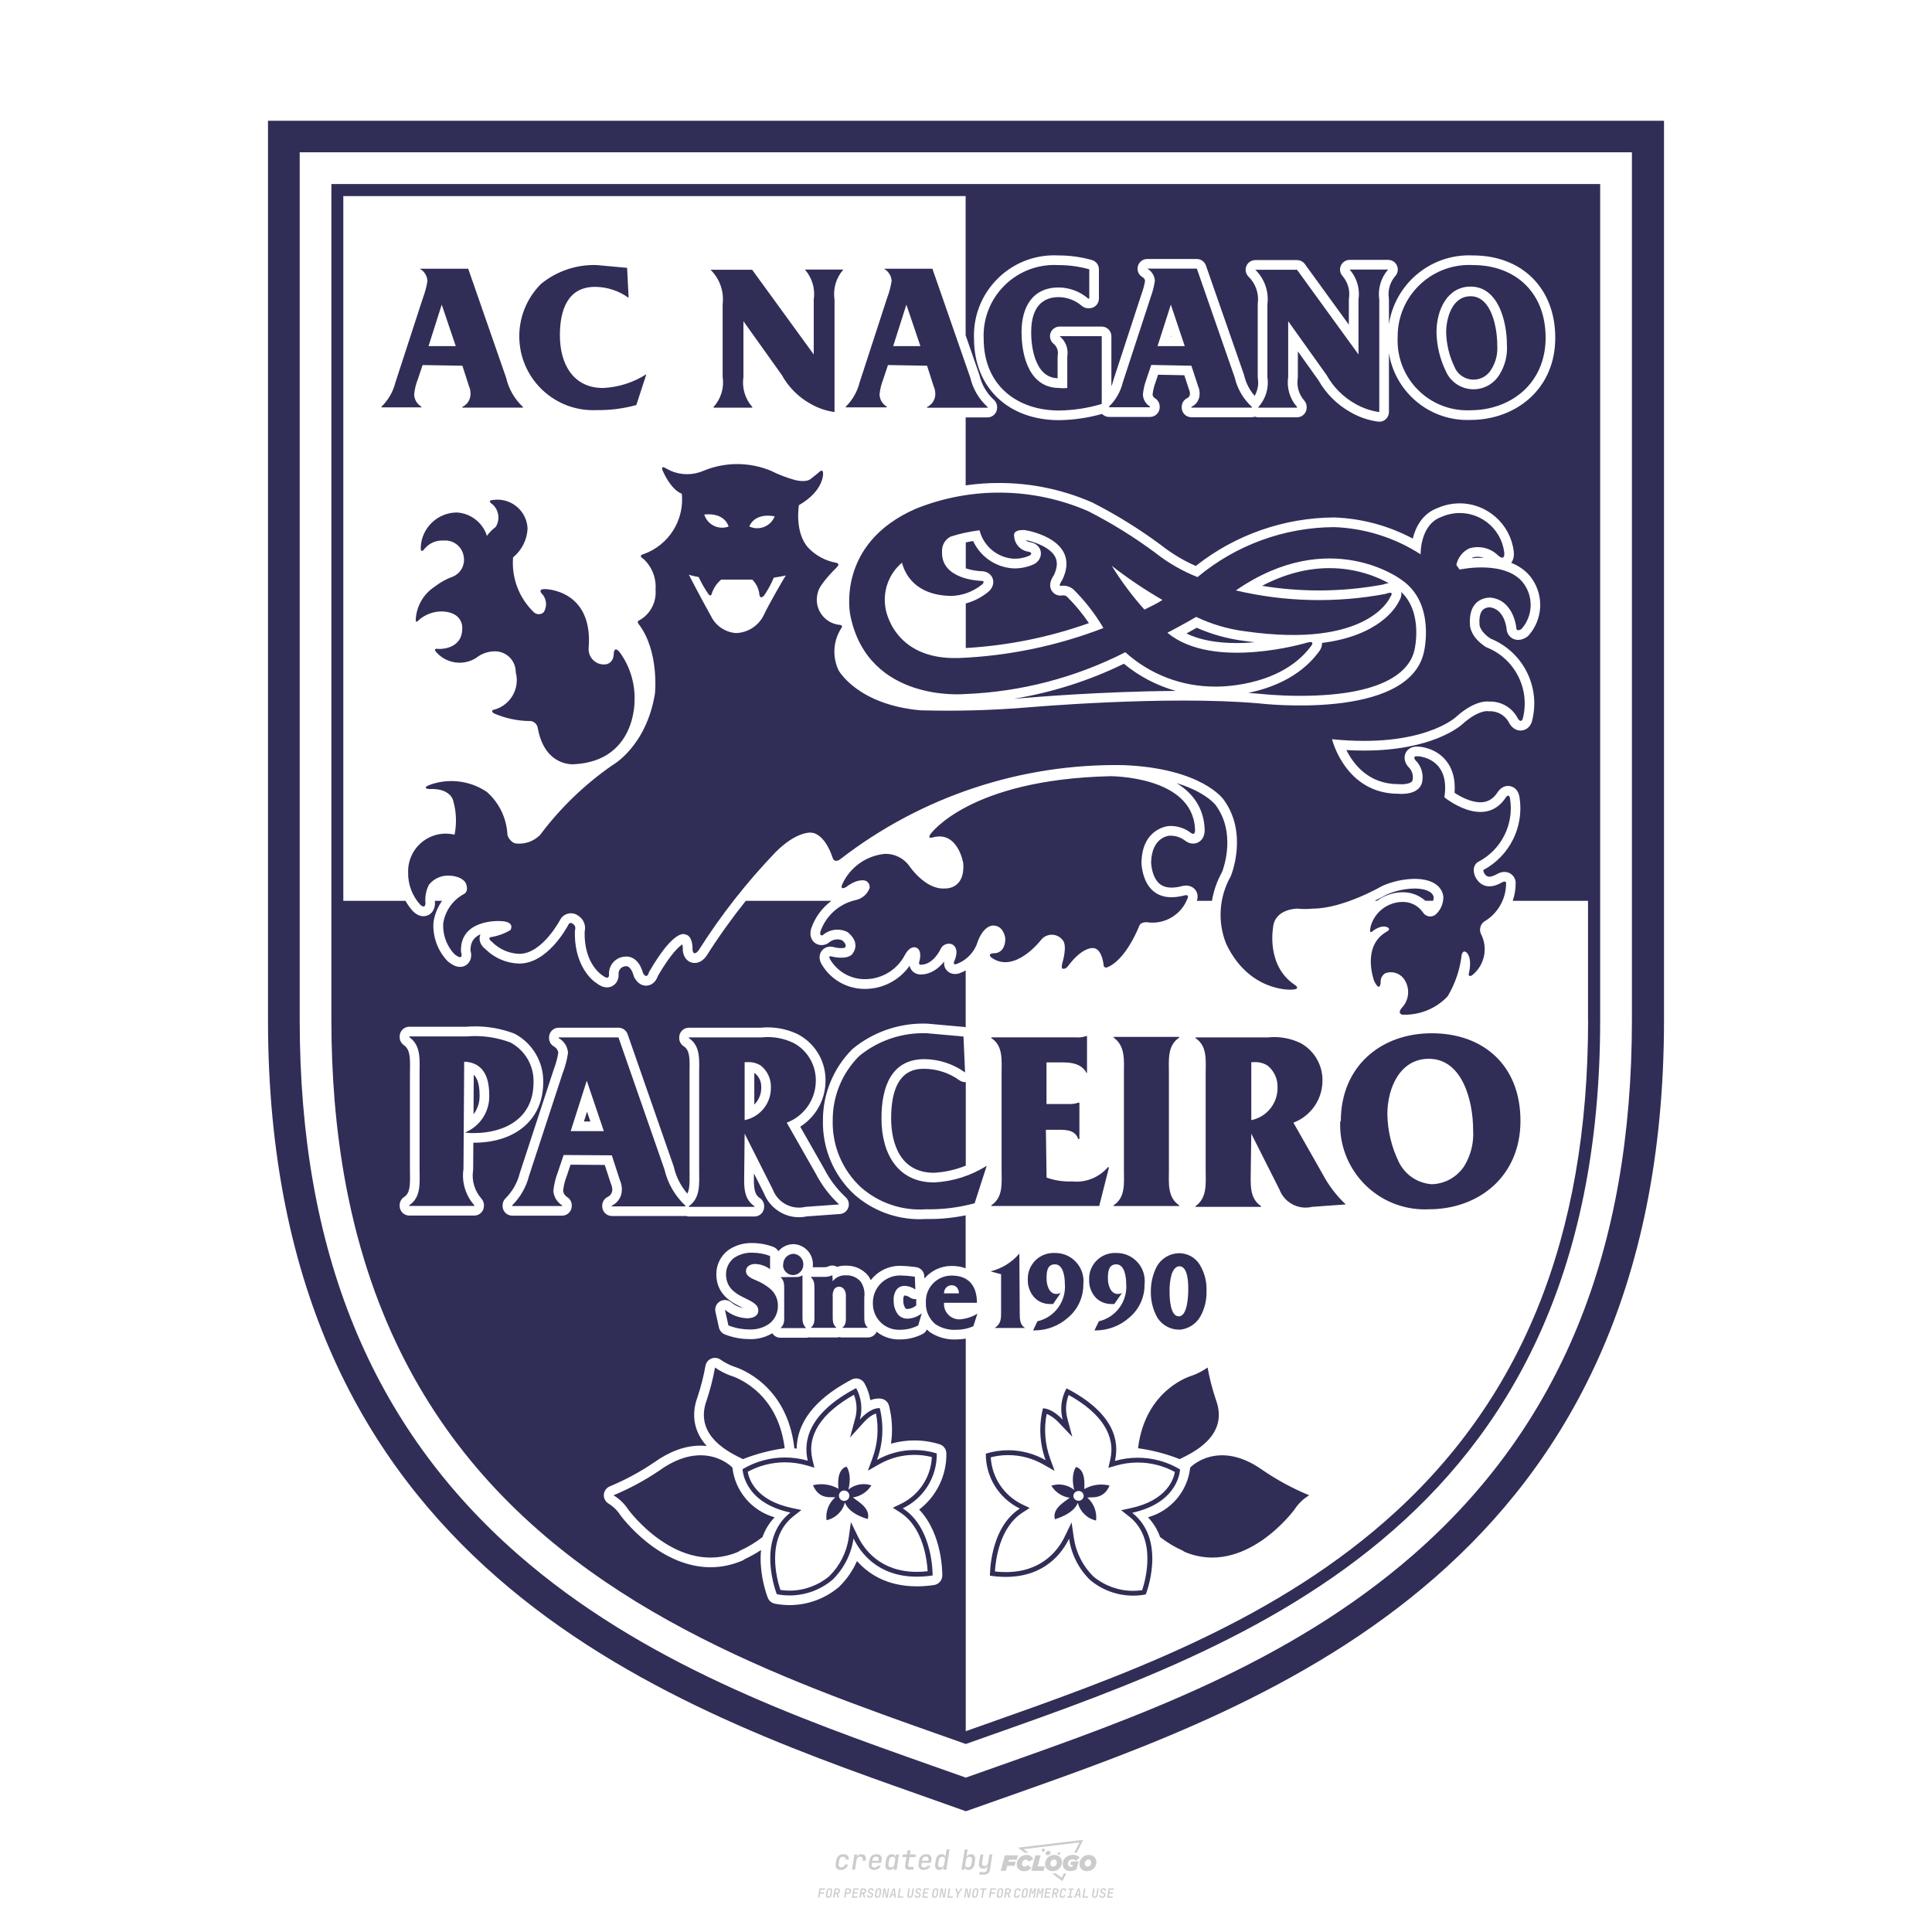 <?xml version="1.0" encoding="utf-8"?>
<!-- Created by @FCLOGO 2024-10-21 GMT+8 20:57:49 . https://fclogo.top/ -->
<!-- FOR PERSONAL USE ONLY NOT FOR COMMERCIAL USE -->
<svg version="1.1" xmlns="http://www.w3.org/2000/svg" xmlns:xlink="http://www.w3.org/1999/xlink" x="0px" y="0px"
	 viewBox="0 0 800 800" style="enable-background:new 0 0 800 800;" xml:space="preserve">
<path style="fill:#CCCCCC;" d="M348.22,774.3c-0.79,0-1.38-0.22-1.77-0.65c-0.39-0.44-0.53-1.03-0.41-1.79l0.25-1.65
	c0.12-0.75,0.45-1.35,0.98-1.78c0.53-0.44,1.19-0.65,1.98-0.65c0.76,0,1.33,0.2,1.72,0.6c0.39,0.4,0.55,0.94,0.47,1.62h-1.24
	c0.03-0.36-0.06-0.64-0.26-0.84c-0.2-0.2-0.5-0.3-0.89-0.3c-0.42,0-0.76,0.12-1.03,0.35c-0.27,0.23-0.43,0.56-0.5,0.99l-0.26,1.66
	c-0.07,0.44-0.01,0.77,0.19,1c0.19,0.23,0.5,0.35,0.92,0.35c0.39,0,0.72-0.1,0.98-0.3c0.26-0.2,0.44-0.48,0.52-0.85h1.24
	c-0.14,0.69-0.47,1.23-0.99,1.63C349.61,774.1,348.97,774.3,348.22,774.3z M352.8,774.19l1-6.29h1.19l-0.19,1.19
	c0.34-0.87,0.97-1.3,1.91-1.3c0.67,0,1.17,0.21,1.49,0.62c0.32,0.42,0.43,0.99,0.31,1.71l-0.07,0.42h-1.27l0.06-0.32
	c0.07-0.45,0.01-0.8-0.17-1.04c-0.18-0.24-0.48-0.36-0.88-0.36c-0.4,0-0.74,0.12-1.01,0.37c-0.27,0.24-0.43,0.59-0.5,1.03
	l-0.63,3.97H352.8z M361.91,774.3c-0.77,0-1.35-0.22-1.73-0.67c-0.38-0.45-0.51-1.04-0.4-1.77l0.25-1.65
	c0.08-0.49,0.26-0.92,0.52-1.28c0.26-0.37,0.6-0.65,1.01-0.85c0.41-0.2,0.87-0.3,1.38-0.3c0.77,0,1.35,0.22,1.73,0.67
	c0.39,0.45,0.52,1.04,0.39,1.77l-0.17,1.12h-3.85l-0.09,0.53c-0.15,0.95,0.22,1.43,1.11,1.43c0.72,0,1.17-0.25,1.37-0.74h1.22
	c-0.17,0.53-0.5,0.96-1.01,1.28C363.16,774.14,362.58,774.3,361.91,774.3z M361.23,770.22l-0.05,0.29l2.65-0.01l0.05-0.29
	c0.07-0.47,0.01-0.82-0.17-1.07c-0.18-0.25-0.49-0.37-0.92-0.37c-0.44,0-0.8,0.13-1.06,0.38
	C361.48,769.39,361.31,769.75,361.23,770.22z M368.33,774.3c-0.63,0-1.1-0.21-1.41-0.64c-0.31-0.42-0.4-1-0.27-1.73l0.27-1.77
	c0.11-0.73,0.39-1.31,0.84-1.74c0.44-0.43,0.98-0.64,1.61-0.64c0.47,0,0.83,0.12,1.09,0.35c0.26,0.24,0.39,0.56,0.38,0.96h0.02
	l0.17-1.2h1.24l-1,6.29h-1.22l0.19-1.2h-0.02c-0.12,0.41-0.35,0.73-0.69,0.97C369.2,774.18,368.8,774.3,368.33,774.3z
	 M368.93,773.23c0.39,0,0.72-0.12,0.98-0.36c0.26-0.24,0.43-0.57,0.5-1.01l0.25-1.65c0.07-0.43,0.01-0.76-0.18-1
	c-0.19-0.24-0.47-0.36-0.86-0.36c-0.4,0-0.72,0.12-0.98,0.35c-0.26,0.24-0.42,0.57-0.49,1.01l-0.25,1.65
	c-0.07,0.44-0.01,0.78,0.17,1.01C368.24,773.11,368.53,773.23,368.93,773.23z M376.35,774.19c-0.57,0-0.99-0.16-1.26-0.47
	c-0.27-0.31-0.36-0.75-0.27-1.32l0.54-3.39h-1.74l0.17-1.12h1.74l0.27-1.72h1.24l-0.27,1.72h2.47l-0.18,1.12h-2.46l-0.54,3.39
	c-0.08,0.44,0.1,0.66,0.53,0.66h1.72l-0.17,1.12H376.35z M382.5,774.3c-0.77,0-1.35-0.22-1.73-0.67c-0.38-0.45-0.52-1.04-0.4-1.77
	l0.25-1.65c0.08-0.49,0.26-0.92,0.52-1.28c0.26-0.37,0.6-0.65,1.01-0.85c0.41-0.2,0.87-0.3,1.38-0.3c0.77,0,1.35,0.22,1.73,0.67
	c0.39,0.45,0.52,1.04,0.39,1.77l-0.17,1.12h-3.85l-0.09,0.53c-0.15,0.95,0.22,1.43,1.11,1.43c0.72,0,1.17-0.25,1.37-0.74h1.22
	c-0.17,0.53-0.5,0.96-1.01,1.28C383.76,774.14,383.18,774.3,382.5,774.3z M381.83,770.22l-0.05,0.29l2.65-0.01l0.05-0.29
	c0.07-0.47,0.01-0.82-0.17-1.07c-0.18-0.25-0.49-0.37-0.92-0.37c-0.44,0-0.8,0.13-1.06,0.38
	C382.08,769.39,381.91,769.75,381.83,770.22z M388.92,774.3c-0.63,0-1.1-0.21-1.4-0.64c-0.3-0.42-0.39-1-0.28-1.73l0.27-1.77
	c0.11-0.73,0.39-1.31,0.84-1.74c0.44-0.43,0.98-0.64,1.61-0.64c0.47,0,0.83,0.12,1.09,0.35c0.26,0.24,0.39,0.56,0.38,0.96h0.02
	l0.21-1.47l0.3-1.8h1.24l-1.33,8.35h-1.22l0.19-1.2h-0.02c-0.12,0.41-0.35,0.73-0.69,0.97C389.8,774.18,389.4,774.3,388.92,774.3z
	 M389.53,773.23c0.39,0,0.72-0.12,0.98-0.36c0.26-0.24,0.43-0.57,0.5-1.01l0.25-1.65c0.08-0.43,0.02-0.76-0.17-1
	c-0.19-0.24-0.48-0.36-0.87-0.36c-0.4,0-0.72,0.12-0.98,0.35c-0.26,0.24-0.42,0.57-0.49,1.01l-0.25,1.65
	c-0.08,0.44-0.02,0.78,0.16,1.01C388.83,773.11,389.13,773.23,389.53,773.23z M401.02,774.3c-0.47,0-0.84-0.12-1.1-0.35
	c-0.26-0.23-0.39-0.56-0.38-0.97h-0.01l-0.19,1.2h-1.22l1.33-8.35h1.24l-0.29,1.8l-0.27,1.47h0.05c0.12-0.41,0.35-0.73,0.69-0.97
	c0.34-0.23,0.74-0.35,1.21-0.35c0.63,0,1.1,0.21,1.4,0.64c0.3,0.43,0.39,1.01,0.28,1.74l-0.27,1.77c-0.11,0.73-0.39,1.31-0.84,1.73
	C402.18,774.09,401.64,774.3,401.02,774.3z M400.77,773.23c0.4,0,0.72-0.12,0.98-0.35c0.26-0.23,0.42-0.57,0.5-1.01l0.25-1.65
	c0.07-0.43,0.01-0.77-0.17-1.01c-0.18-0.24-0.47-0.35-0.87-0.35c-0.39,0-0.72,0.12-0.98,0.36c-0.26,0.24-0.43,0.57-0.5,1l-0.25,1.65
	c-0.07,0.44-0.01,0.77,0.17,1.01C400.08,773.11,400.37,773.23,400.77,773.23z M405.47,776.25l0.17-1.06h1.93
	c0.64,0,1.01-0.3,1.1-0.9l0.1-0.67l0.21-1.19h-0.03c-0.12,0.42-0.35,0.74-0.68,0.97c-0.33,0.23-0.73,0.34-1.2,0.34
	c-0.63,0-1.09-0.2-1.4-0.6c-0.31-0.4-0.41-0.94-0.3-1.63l0.58-3.6h1.24l-0.56,3.48c-0.06,0.41,0,0.73,0.18,0.96
	c0.18,0.23,0.47,0.34,0.85,0.34c0.39,0,0.72-0.12,0.98-0.37c0.27-0.24,0.43-0.58,0.49-1.02l0.54-3.4h1.24l-1.01,6.41
	c-0.1,0.6-0.37,1.08-0.81,1.42c-0.44,0.35-1,0.52-1.67,0.52H405.47z M417.79,770.09h3.22l0.54-1.85h-5.47l-1.71,6.44h2.15l0.59-2.1
	h3.03l0.44-1.71h-3.03L417.79,770.09z M424.23,772.92c-0.59,0-1.02-0.39-1.02-1.12c0-0.88,0.63-1.76,1.61-1.76
	c0.49,0,0.88,0.24,1.02,0.78l1.95-0.83c-0.29-1.17-1.27-1.9-2.64-1.9c-2.78,0-4.15,2.15-4.15,3.9c0,1.76,1.27,2.83,3.07,2.83
	c1.37,0,2.34-0.59,2.98-1.42l-1.51-1.17C425.16,772.67,424.72,772.92,424.23,772.92z M430.91,768.23h-2.15l-1.76,6.44h5.12
	l0.49-1.85h-2.93L430.91,768.23z M439.75,771.01c0-1.66-1.32-2.93-3.22-2.93c-2.2,0-3.81,1.81-3.81,3.81c0,1.66,1.32,2.93,3.22,2.93
	C438.14,774.82,439.75,773.01,439.75,771.01z M434.92,771.7c0-0.83,0.59-1.71,1.51-1.71c0.78,0,1.17,0.54,1.17,1.22
	c0,0.83-0.59,1.71-1.51,1.71C435.31,772.92,434.92,772.38,434.92,771.7z M443.21,772.23h1.07l-0.2,0.68
	c-0.15,0.05-0.34,0.1-0.59,0.1c-0.68,0-1.27-0.39-1.27-1.22c0-1.02,0.73-1.9,1.95-1.9c0.59,0,1.12,0.24,1.51,0.59l1.37-1.37
	c-0.44-0.54-1.51-1.07-2.73-1.07c-2.59,0-4.29,1.76-4.29,3.86c0,2.05,1.61,2.88,3.22,2.88c0.93,0,1.85-0.29,2.49-0.68l0.93-3.32
	h-3.12L443.21,772.23z M450.78,768.08c-2.2,0-3.81,1.81-3.81,3.81c0,1.66,1.32,2.93,3.22,2.93c2.2,0,3.81-1.81,3.81-3.81
	C454,769.35,452.68,768.08,450.78,768.08z M450.34,772.92c-0.78,0-1.17-0.54-1.17-1.22c0-0.83,0.59-1.71,1.51-1.71
	c0.78,0,1.17,0.54,1.17,1.22C451.85,772.04,451.27,772.92,450.34,772.92z M437.94,767.5c-0.05,0.29,0.1,0.49,0.44,0.49
	s0.54-0.2,0.63-0.49c0.05-0.24-0.1-0.49-0.44-0.49C438.24,767.01,437.99,767.25,437.94,767.5z M432.13,765.5
	c-0.44,0-0.73,0.24-0.78,0.59c-0.05,0.34,0.1,0.59,0.54,0.59s0.73-0.24,0.78-0.59C432.77,765.74,432.57,765.5,432.13,765.5z
	 M433.01,767.3c-0.1,0.54,0.15,0.88,0.83,0.88c0.63,0,1.07-0.39,1.17-0.88s-0.15-0.88-0.83-0.88
	C433.5,766.43,433.11,766.82,433.01,767.3z M439.6,777.55l-2.44-1.81h-1.51l4.25,3.17l1.61-3.17h-0.98L439.6,777.55z M425.84,767.16
	l-2-1.46l23.13-2.78l-2.15,4.25h1.02l2.68-5.32l-26.99,3.22l2.78,2.1H425.84z M338.72,785.79l0.61-3.83h2.32l-0.08,0.52h-1.76
	l-0.18,1.14h1.63l-0.08,0.52h-1.62l-0.26,1.64H338.72z M342.97,785.84c-0.36,0-0.62-0.1-0.8-0.3c-0.17-0.2-0.23-0.47-0.18-0.82
	l0.27-1.7c0.06-0.34,0.2-0.61,0.44-0.82c0.24-0.2,0.54-0.3,0.89-0.3c0.36,0,0.62,0.1,0.8,0.3c0.17,0.2,0.24,0.47,0.18,0.81
	l-0.27,1.71c-0.06,0.34-0.2,0.62-0.44,0.82C343.63,785.74,343.33,785.84,342.97,785.84z M343.05,785.33c0.19,0,0.35-0.05,0.47-0.16
	c0.12-0.11,0.19-0.26,0.23-0.46l0.27-1.7c0.03-0.2,0.01-0.35-0.08-0.46c-0.08-0.11-0.22-0.16-0.41-0.16s-0.35,0.05-0.46,0.16
	c-0.12,0.1-0.19,0.26-0.22,0.46l-0.27,1.7c-0.03,0.2-0.01,0.35,0.08,0.46C342.72,785.28,342.86,785.33,343.05,785.33z M345,785.79
	l0.61-3.83h1.2c0.24,0,0.44,0.05,0.6,0.14c0.16,0.09,0.28,0.22,0.36,0.39c0.07,0.17,0.09,0.37,0.05,0.59
	c-0.04,0.26-0.14,0.48-0.3,0.67c-0.16,0.19-0.37,0.32-0.6,0.39l0.54,1.64h-0.62l-0.48-1.57h-0.54l-0.25,1.57H345z M345.89,783.71
	h0.64c0.19,0,0.35-0.06,0.48-0.17c0.13-0.11,0.21-0.26,0.24-0.45c0.03-0.19,0-0.35-0.09-0.46c-0.09-0.11-0.24-0.17-0.43-0.17h-0.64
	L345.89,783.71z M349.54,785.79l0.61-3.83h1.25c0.37,0,0.65,0.1,0.84,0.31c0.19,0.21,0.26,0.49,0.2,0.84
	c-0.04,0.23-0.12,0.44-0.25,0.61s-0.29,0.31-0.49,0.4c-0.2,0.09-0.42,0.14-0.66,0.14h-0.69l-0.24,1.52H349.54z M350.43,783.75h0.69
	c0.19,0,0.36-0.06,0.49-0.18c0.14-0.12,0.22-0.27,0.25-0.47c0.03-0.2,0-0.35-0.1-0.47c-0.1-0.12-0.25-0.18-0.44-0.18h-0.69
	L350.43,783.75z M352.75,785.79l0.61-3.83h2.25l-0.08,0.5h-1.7l-0.17,1.09h1.51l-0.08,0.5h-1.51l-0.19,1.24h1.69l-0.08,0.5H352.75z
	 M355.84,785.79l0.61-3.83h1.2c0.24,0,0.44,0.05,0.6,0.14c0.16,0.09,0.28,0.22,0.36,0.39c0.07,0.17,0.09,0.37,0.05,0.59
	c-0.04,0.26-0.14,0.48-0.3,0.67c-0.16,0.19-0.37,0.32-0.6,0.39l0.54,1.64h-0.62l-0.48-1.57h-0.54l-0.25,1.57H355.84z M356.74,783.71
	h0.64c0.19,0,0.35-0.06,0.48-0.17c0.13-0.11,0.21-0.26,0.24-0.45c0.03-0.19,0-0.35-0.09-0.46c-0.09-0.11-0.24-0.17-0.43-0.17h-0.64
	L356.74,783.71z M360.13,785.84c-0.39,0-0.67-0.1-0.87-0.29c-0.19-0.19-0.26-0.45-0.22-0.78h0.57c-0.03,0.17,0.01,0.31,0.12,0.41
	c0.11,0.1,0.27,0.15,0.48,0.15c0.2,0,0.37-0.05,0.5-0.15c0.13-0.1,0.21-0.23,0.24-0.4c0.02-0.15,0-0.28-0.06-0.39
	c-0.06-0.11-0.16-0.18-0.29-0.22l-0.46-0.14c-0.27-0.08-0.46-0.22-0.59-0.41c-0.13-0.19-0.17-0.42-0.13-0.68
	c0.04-0.21,0.11-0.39,0.23-0.55c0.12-0.16,0.27-0.28,0.46-0.37c0.19-0.09,0.4-0.13,0.64-0.13c0.35,0,0.62,0.1,0.8,0.29
	c0.18,0.19,0.25,0.44,0.2,0.76h-0.57c0.03-0.17,0-0.3-0.09-0.4c-0.09-0.1-0.23-0.14-0.42-0.14c-0.19,0-0.34,0.04-0.46,0.13
	c-0.12,0.09-0.19,0.21-0.21,0.38c-0.02,0.15-0.01,0.28,0.05,0.39c0.06,0.11,0.16,0.18,0.29,0.22l0.47,0.15
	c0.26,0.08,0.46,0.22,0.58,0.41c0.12,0.19,0.17,0.42,0.12,0.69c-0.04,0.22-0.12,0.41-0.24,0.57c-0.13,0.16-0.29,0.29-0.49,0.38
	C360.6,785.79,360.38,785.84,360.13,785.84z M363.27,785.84c-0.36,0-0.62-0.1-0.8-0.3c-0.17-0.2-0.23-0.47-0.18-0.82l0.27-1.7
	c0.06-0.34,0.2-0.61,0.44-0.82c0.24-0.2,0.54-0.3,0.89-0.3c0.36,0,0.62,0.1,0.8,0.3c0.17,0.2,0.24,0.47,0.18,0.81l-0.27,1.71
	c-0.06,0.34-0.2,0.62-0.44,0.82C363.92,785.74,363.62,785.84,363.27,785.84z M363.34,785.33c0.19,0,0.35-0.05,0.47-0.16
	c0.12-0.11,0.19-0.26,0.23-0.46l0.27-1.7c0.03-0.2,0.01-0.35-0.08-0.46c-0.08-0.11-0.22-0.16-0.41-0.16c-0.19,0-0.35,0.05-0.46,0.16
	c-0.12,0.1-0.19,0.26-0.22,0.46l-0.27,1.7c-0.03,0.2-0.01,0.35,0.08,0.46C363.02,785.28,363.15,785.33,363.34,785.33z
	 M365.28,785.79l0.61-3.83h0.71l0.62,3.19c0.01-0.1,0.02-0.22,0.03-0.36c0.01-0.14,0.03-0.29,0.04-0.44
	c0.02-0.15,0.04-0.29,0.06-0.41l0.31-1.98h0.52l-0.61,3.83h-0.71l-0.61-3.19c-0.01,0.09-0.02,0.21-0.03,0.34s-0.03,0.28-0.04,0.42
	c-0.02,0.15-0.04,0.28-0.06,0.41l-0.31,2.01H365.28z M368.23,785.79l1.59-3.83h0.75l0.37,3.83h-0.56l-0.07-0.97h-1.09l-0.39,0.97
	H368.23z M369.39,784.34h0.87l-0.09-1.1c-0.02-0.2-0.03-0.37-0.04-0.51c-0.01-0.14-0.01-0.24-0.01-0.3c-0.02,0.06-0.05,0.16-0.1,0.3
	c-0.05,0.14-0.11,0.31-0.19,0.5L369.39,784.34z M371.72,785.79l0.61-3.83h0.57l-0.52,3.31h1.67l-0.08,0.52H371.72z M376.68,785.84
	c-0.37,0-0.63-0.1-0.8-0.3c-0.17-0.2-0.22-0.48-0.17-0.82l0.44-2.76h0.57l-0.44,2.76c-0.03,0.2-0.01,0.35,0.07,0.46
	c0.08,0.11,0.21,0.17,0.41,0.17c0.19,0,0.35-0.06,0.46-0.17c0.12-0.11,0.19-0.27,0.22-0.46l0.44-2.76h0.57l-0.44,2.76
	c-0.06,0.35-0.2,0.62-0.43,0.82C377.35,785.74,377.05,785.84,376.68,785.84z M379.84,785.84c-0.39,0-0.67-0.1-0.87-0.29
	c-0.19-0.19-0.26-0.45-0.22-0.78h0.57c-0.03,0.17,0.01,0.31,0.12,0.41c0.11,0.1,0.27,0.15,0.48,0.15c0.2,0,0.37-0.05,0.5-0.15
	c0.13-0.1,0.21-0.23,0.24-0.4c0.02-0.15,0-0.28-0.06-0.39c-0.06-0.11-0.16-0.18-0.29-0.22l-0.46-0.14
	c-0.27-0.08-0.46-0.22-0.59-0.41c-0.13-0.19-0.17-0.42-0.13-0.68c0.04-0.21,0.11-0.39,0.23-0.55s0.27-0.28,0.46-0.37
	c0.19-0.09,0.4-0.13,0.64-0.13c0.35,0,0.62,0.1,0.8,0.29c0.18,0.19,0.25,0.44,0.2,0.76h-0.57c0.03-0.17,0-0.3-0.09-0.4
	c-0.09-0.1-0.23-0.14-0.42-0.14c-0.19,0-0.34,0.04-0.46,0.13c-0.12,0.09-0.19,0.21-0.21,0.38c-0.02,0.15-0.01,0.28,0.05,0.39
	c0.06,0.11,0.16,0.18,0.29,0.22l0.47,0.15c0.26,0.08,0.46,0.22,0.58,0.41c0.12,0.19,0.17,0.42,0.12,0.69
	c-0.04,0.22-0.12,0.41-0.24,0.57c-0.13,0.16-0.29,0.29-0.49,0.38C380.31,785.79,380.09,785.84,379.84,785.84z M381.91,785.79
	l0.61-3.83h2.25l-0.08,0.5h-1.7l-0.17,1.09h1.51l-0.08,0.5h-1.51l-0.19,1.24h1.69l-0.08,0.5H381.91z M386.94,785.84
	c-0.36,0-0.62-0.1-0.8-0.3c-0.17-0.2-0.23-0.47-0.18-0.82l0.27-1.7c0.06-0.34,0.2-0.61,0.44-0.82c0.24-0.2,0.54-0.3,0.89-0.3
	c0.36,0,0.62,0.1,0.8,0.3c0.17,0.2,0.24,0.47,0.18,0.81l-0.27,1.71c-0.06,0.34-0.2,0.62-0.44,0.82
	C387.6,785.74,387.3,785.84,386.94,785.84z M387.02,785.33c0.19,0,0.35-0.05,0.47-0.16c0.12-0.11,0.19-0.26,0.23-0.46l0.27-1.7
	c0.03-0.2,0.01-0.35-0.08-0.46c-0.08-0.11-0.22-0.16-0.41-0.16c-0.19,0-0.35,0.05-0.46,0.16c-0.12,0.1-0.19,0.26-0.22,0.46
	l-0.27,1.7c-0.03,0.2-0.01,0.35,0.08,0.46C386.7,785.28,386.83,785.33,387.02,785.33z M388.95,785.79l0.61-3.83h0.71l0.62,3.19
	c0.01-0.1,0.02-0.22,0.03-0.36c0.01-0.14,0.03-0.29,0.04-0.44c0.02-0.15,0.04-0.29,0.06-0.41l0.31-1.98h0.52l-0.61,3.83h-0.71
	l-0.61-3.19c-0.01,0.09-0.02,0.21-0.03,0.34c-0.01,0.13-0.03,0.28-0.04,0.42c-0.02,0.15-0.04,0.28-0.06,0.41l-0.31,2.01H388.95z
	 M392.25,785.79l0.61-3.83h0.57l-0.52,3.31h1.67l-0.08,0.52H392.25z M396.12,785.79l0.22-1.41l-0.75-2.42h0.58l0.45,1.45
	c0.03,0.09,0.05,0.18,0.07,0.27c0.02,0.08,0.03,0.15,0.03,0.19c0.02-0.04,0.05-0.1,0.09-0.19c0.04-0.08,0.09-0.17,0.14-0.27
	l0.9-1.45h0.6l-1.53,2.42l-0.22,1.41H396.12z M399.22,785.79l0.61-3.83h0.71l0.62,3.19c0.01-0.1,0.02-0.22,0.03-0.36
	c0.01-0.14,0.03-0.29,0.04-0.44c0.02-0.15,0.04-0.29,0.06-0.41l0.31-1.98h0.52l-0.61,3.83h-0.71l-0.61-3.19
	c-0.01,0.09-0.02,0.21-0.03,0.34c-0.01,0.13-0.03,0.28-0.04,0.42c-0.02,0.15-0.04,0.28-0.06,0.41l-0.31,2.01H399.22z M403.51,785.84
	c-0.36,0-0.62-0.1-0.8-0.3c-0.18-0.2-0.23-0.47-0.18-0.82l0.27-1.7c0.06-0.34,0.2-0.61,0.44-0.82c0.24-0.2,0.54-0.3,0.89-0.3
	c0.36,0,0.62,0.1,0.8,0.3c0.17,0.2,0.24,0.47,0.18,0.81l-0.27,1.71c-0.06,0.34-0.2,0.62-0.44,0.82
	C404.16,785.74,403.86,785.84,403.51,785.84z M403.58,785.33c0.19,0,0.35-0.05,0.47-0.16c0.12-0.11,0.19-0.26,0.23-0.46l0.27-1.7
	c0.03-0.2,0.01-0.35-0.08-0.46c-0.08-0.11-0.22-0.16-0.41-0.16c-0.19,0-0.35,0.05-0.46,0.16c-0.12,0.1-0.19,0.26-0.22,0.46
	l-0.27,1.7c-0.03,0.2-0.01,0.35,0.08,0.46C403.26,785.28,403.4,785.33,403.58,785.33z M406.38,785.79l0.52-3.31h-1.02l0.08-0.52
	h2.62l-0.08,0.52h-1.03l-0.52,3.31H406.38z M409.52,785.79l0.61-3.83h2.32l-0.08,0.52h-1.76l-0.18,1.14h1.63l-0.08,0.52h-1.62
	l-0.26,1.64H409.52z M413.77,785.84c-0.36,0-0.62-0.1-0.8-0.3c-0.18-0.2-0.23-0.47-0.18-0.82l0.27-1.7c0.06-0.34,0.2-0.61,0.44-0.82
	c0.24-0.2,0.54-0.3,0.89-0.3c0.36,0,0.62,0.1,0.8,0.3c0.17,0.2,0.24,0.47,0.18,0.81l-0.27,1.71c-0.06,0.34-0.2,0.62-0.44,0.82
	C414.42,785.74,414.13,785.84,413.77,785.84z M413.85,785.33c0.19,0,0.35-0.05,0.47-0.16c0.12-0.11,0.19-0.26,0.23-0.46l0.27-1.7
	c0.03-0.2,0.01-0.35-0.08-0.46c-0.08-0.11-0.22-0.16-0.41-0.16c-0.19,0-0.35,0.05-0.46,0.16c-0.12,0.1-0.19,0.26-0.22,0.46
	l-0.27,1.7c-0.03,0.2-0.01,0.35,0.08,0.46C413.52,785.28,413.66,785.33,413.85,785.33z M415.8,785.79l0.61-3.83h1.2
	c0.24,0,0.44,0.05,0.6,0.14c0.16,0.09,0.28,0.22,0.36,0.39c0.07,0.17,0.09,0.37,0.05,0.59c-0.04,0.26-0.14,0.48-0.3,0.67
	c-0.16,0.19-0.37,0.32-0.6,0.39l0.54,1.64h-0.62l-0.48-1.57h-0.54l-0.25,1.57H415.8z M416.69,783.71h0.64
	c0.19,0,0.35-0.06,0.48-0.17c0.13-0.11,0.21-0.26,0.24-0.45c0.03-0.19,0-0.35-0.09-0.46c-0.09-0.11-0.24-0.17-0.43-0.17h-0.64
	L416.69,783.71z M420.91,785.84c-0.36,0-0.63-0.1-0.81-0.3c-0.18-0.2-0.24-0.47-0.19-0.82l0.27-1.7c0.06-0.35,0.21-0.62,0.45-0.82
	s0.55-0.3,0.91-0.3c0.36,0,0.63,0.1,0.81,0.3c0.18,0.2,0.24,0.47,0.19,0.82h-0.57c0.03-0.2,0-0.35-0.09-0.46
	c-0.09-0.11-0.23-0.16-0.42-0.16c-0.19,0-0.35,0.05-0.48,0.16c-0.12,0.1-0.2,0.26-0.23,0.45l-0.27,1.71c-0.03,0.2,0,0.35,0.09,0.46
	c0.09,0.11,0.23,0.16,0.42,0.16c0.19,0,0.35-0.05,0.47-0.16c0.12-0.11,0.2-0.26,0.23-0.46h0.57c-0.03,0.23-0.11,0.43-0.24,0.59
	c-0.12,0.17-0.28,0.3-0.47,0.39C421.36,785.79,421.14,785.84,420.91,785.84z M424.03,785.84c-0.36,0-0.62-0.1-0.8-0.3
	c-0.18-0.2-0.23-0.47-0.18-0.82l0.27-1.7c0.06-0.34,0.2-0.61,0.44-0.82c0.24-0.2,0.54-0.3,0.89-0.3c0.36,0,0.62,0.1,0.8,0.3
	c0.17,0.2,0.24,0.47,0.18,0.81l-0.27,1.71c-0.06,0.34-0.2,0.62-0.44,0.82C424.69,785.74,424.39,785.84,424.03,785.84z
	 M424.11,785.33c0.19,0,0.35-0.05,0.47-0.16c0.12-0.11,0.19-0.26,0.23-0.46l0.27-1.7c0.03-0.2,0.01-0.35-0.08-0.46
	c-0.08-0.11-0.22-0.16-0.41-0.16c-0.19,0-0.35,0.05-0.46,0.16c-0.12,0.1-0.19,0.26-0.22,0.46l-0.27,1.7
	c-0.03,0.2-0.01,0.35,0.08,0.46C423.79,785.28,423.92,785.33,424.11,785.33z M425.97,785.79l0.61-3.83h0.69l0.18,1.23
	c0.02,0.12,0.04,0.23,0.05,0.33c0.01,0.1,0.02,0.18,0.03,0.24c0.02-0.06,0.05-0.14,0.09-0.24c0.04-0.11,0.09-0.22,0.15-0.34
	l0.57-1.22h0.71l-0.61,3.83h-0.54l0.2-1.29c0.02-0.17,0.06-0.35,0.1-0.55c0.04-0.2,0.09-0.4,0.14-0.61c0.05-0.2,0.1-0.4,0.14-0.59
	c0.05-0.19,0.09-0.35,0.13-0.49l-0.86,1.86h-0.55l-0.28-1.86c0,0.14-0.01,0.29-0.02,0.47c-0.01,0.18-0.02,0.37-0.04,0.57
	c-0.02,0.2-0.04,0.41-0.06,0.61c-0.02,0.2-0.05,0.4-0.08,0.57l-0.2,1.29H425.97z M429.11,785.79l0.61-3.83h0.69l0.18,1.23
	c0.02,0.12,0.04,0.23,0.05,0.33c0.01,0.1,0.02,0.18,0.03,0.24c0.02-0.06,0.05-0.14,0.09-0.24c0.04-0.11,0.09-0.22,0.15-0.34
	l0.57-1.22h0.71l-0.61,3.83h-0.54l0.2-1.29c0.02-0.17,0.06-0.35,0.1-0.55c0.04-0.2,0.09-0.4,0.14-0.61c0.05-0.2,0.1-0.4,0.14-0.59
	c0.05-0.19,0.09-0.35,0.13-0.49l-0.86,1.86h-0.55l-0.28-1.86c0,0.14-0.01,0.29-0.02,0.47c-0.01,0.18-0.02,0.37-0.04,0.57
	c-0.02,0.2-0.04,0.41-0.06,0.61c-0.02,0.2-0.05,0.4-0.08,0.57l-0.2,1.29H429.11z M432.41,785.79l0.61-3.83h2.25l-0.08,0.5h-1.7
	l-0.17,1.09h1.51l-0.08,0.5h-1.51l-0.19,1.24h1.69l-0.08,0.5H432.41z M435.51,785.79l0.61-3.83h1.2c0.24,0,0.44,0.05,0.6,0.14
	c0.16,0.09,0.28,0.22,0.36,0.39c0.07,0.17,0.09,0.37,0.05,0.59c-0.04,0.26-0.14,0.48-0.3,0.67c-0.16,0.19-0.37,0.32-0.6,0.39
	l0.54,1.64h-0.62l-0.48-1.57h-0.54l-0.25,1.57H435.51z M436.4,783.71h0.64c0.19,0,0.35-0.06,0.48-0.17
	c0.13-0.11,0.21-0.26,0.24-0.45c0.03-0.19,0-0.35-0.09-0.46c-0.09-0.11-0.24-0.17-0.43-0.17h-0.64L436.4,783.71z M439.8,785.84
	c-0.36,0-0.63-0.1-0.81-0.3c-0.18-0.2-0.24-0.47-0.19-0.82l0.27-1.7c0.06-0.35,0.21-0.62,0.45-0.82s0.55-0.3,0.91-0.3
	c0.36,0,0.63,0.1,0.81,0.3c0.18,0.2,0.24,0.47,0.19,0.82h-0.57c0.03-0.2,0-0.35-0.09-0.46c-0.09-0.11-0.23-0.16-0.42-0.16
	c-0.19,0-0.35,0.05-0.47,0.16c-0.12,0.1-0.2,0.26-0.23,0.45l-0.27,1.71c-0.03,0.2,0,0.35,0.09,0.46c0.09,0.11,0.23,0.16,0.42,0.16
	s0.35-0.05,0.47-0.16c0.12-0.11,0.2-0.26,0.23-0.46h0.57c-0.03,0.23-0.11,0.43-0.24,0.59c-0.12,0.17-0.28,0.3-0.47,0.39
	C440.25,785.79,440.04,785.84,439.8,785.84z M441.88,785.79l0.08-0.5h0.78l0.45-2.82h-0.78l0.08-0.5h2.13l-0.08,0.5h-0.78
	l-0.45,2.82h0.78l-0.08,0.5H441.88z M444.74,785.79l1.59-3.83h0.75l0.37,3.83h-0.56l-0.07-0.97h-1.09l-0.39,0.97H444.74z
	 M445.9,784.34h0.87l-0.09-1.1c-0.02-0.2-0.03-0.37-0.04-0.51c-0.01-0.14-0.01-0.24-0.01-0.3c-0.02,0.06-0.05,0.16-0.1,0.3
	c-0.05,0.14-0.11,0.31-0.19,0.5L445.9,784.34z M448.24,785.79l0.61-3.83h0.57l-0.52,3.31h1.67l-0.08,0.52H448.24z M453.19,785.84
	c-0.37,0-0.63-0.1-0.8-0.3c-0.17-0.2-0.22-0.48-0.17-0.82l0.44-2.76h0.57l-0.44,2.76c-0.03,0.2-0.01,0.35,0.07,0.46
	c0.08,0.11,0.21,0.17,0.41,0.17c0.19,0,0.35-0.06,0.46-0.17c0.12-0.11,0.19-0.27,0.22-0.46l0.44-2.76h0.57l-0.44,2.76
	c-0.06,0.35-0.2,0.62-0.43,0.82C453.86,785.74,453.56,785.84,453.19,785.84z M456.36,785.84c-0.39,0-0.67-0.1-0.87-0.29
	c-0.19-0.19-0.26-0.45-0.22-0.78h0.57c-0.03,0.17,0.01,0.31,0.12,0.41c0.11,0.1,0.27,0.15,0.48,0.15c0.2,0,0.37-0.05,0.5-0.15
	s0.21-0.23,0.24-0.4c0.02-0.15,0-0.28-0.06-0.39c-0.06-0.11-0.16-0.18-0.29-0.22l-0.46-0.14c-0.27-0.08-0.46-0.22-0.59-0.41
	c-0.13-0.19-0.17-0.42-0.13-0.68c0.04-0.21,0.11-0.39,0.23-0.55c0.12-0.16,0.27-0.28,0.46-0.37c0.19-0.09,0.4-0.13,0.64-0.13
	c0.35,0,0.62,0.1,0.8,0.29c0.18,0.19,0.25,0.44,0.2,0.76h-0.57c0.03-0.17,0-0.3-0.09-0.4c-0.09-0.1-0.23-0.14-0.42-0.14
	c-0.19,0-0.34,0.04-0.46,0.13c-0.12,0.09-0.19,0.21-0.21,0.38c-0.02,0.15-0.01,0.28,0.05,0.39c0.06,0.11,0.16,0.18,0.29,0.22
	l0.47,0.15c0.26,0.08,0.46,0.22,0.58,0.41c0.12,0.19,0.17,0.42,0.12,0.69c-0.04,0.22-0.12,0.41-0.24,0.57
	c-0.13,0.16-0.29,0.29-0.49,0.38C456.82,785.79,456.6,785.84,456.36,785.84z M458.42,785.79l0.61-3.83h2.25l-0.08,0.5h-1.7
	l-0.17,1.09h1.51l-0.08,0.5h-1.51l-0.19,1.24h1.69l-0.08,0.5H458.42z"/>
<path style="fill:#302E57;" d="M662.6,50H110.97v372.34c0,225.42,162.7,283.08,270.5,321.1l18.48,6.56l18.58-6.56
	c107.65-38.02,270.5-95.48,270.5-321.1V50H662.6z M675.74,422.34c0,95.83-29.61,168.21-90.47,221.41
	c-51.65,45.08-115.22,67.52-171.17,87.31l-14.18,5.01l-14.18-5.01c-55.96-19.78-119.52-42.23-171.17-87.31
	c-60.87-53.2-90.47-125.58-90.47-221.41V63.07h538.5h13.14V422.34z M300.17,542.31c2.58,2.19,5.83,3.44,9.22,3.56
	c1.95,0,4.61-0.65,4.61-3.26c0-5.61-13.37-4.46-13.37-15.03c0.01-2.6,1.21-5.06,3.26-6.66c2.24-1.53,4.91-2.31,7.61-2.2
	c2.52-0.01,5.01,0.45,7.36,1.35v5.46c-1.79-1.32-3.94-2.07-6.16-2.15c-1.7,0-3.81,0.8-3.81,2.96c0,2.15,2.55,3.11,4.16,3.81
	c2.1,0.85,4.06,2.01,5.81,3.46c2.09,1.73,3.29,4.3,3.26,7.01c0.06,2.9-1.23,5.66-3.51,7.46c-2.48,1.75-5.49,2.6-8.52,2.4
	c-2.9-0.02-5.77-0.59-8.47-1.65L300.17,542.31z M329.33,528.79c1.03,0.08,2.07-0.17,2.96-0.7l0,0v16.83c0,2.15,0,3.46,1.5,5.01l0,0
	h-10.62l0,0c1.65-1.5,1.55-2.81,1.55-5.01v-11.07c0-2.15,0-3.51-1.5-5.01l0,0L329.33,528.79z M324.32,523.78
	c-0.14-2.4,1.69-4.46,4.1-4.61c0.02,0,0.04,0,0.06,0c2.34,0.08,4.19,2.02,4.16,4.36c0.06,2.41-1.85,4.4-4.26,4.46
	c-0.02,0-0.03,0-0.05,0c-2.32-0.05-4.16-1.98-4.11-4.3c0-0.02,0-0.04,0-0.05L324.32,523.78z M344.81,530.54
	c1.29-1.66,3.31-2.58,5.41-2.45c2.35-0.14,4.63,0.82,6.16,2.6c1.29,1.91,1.83,4.23,1.5,6.51v7.61c0,2.2,0,3.56,1.5,5.01l0,0h-10.62
	l0,0c1.65-1.4,1.5-2.76,1.5-5.01v-7.76c0.11-1.02-0.1-2.06-0.6-2.96c-0.46-0.81-1.32-1.3-2.25-1.3c-0.8,0.01-1.54,0.4-2,1.05
	c-0.52,0.98-0.73,2.1-0.6,3.21v7.76c0,2.2,0,3.56,1.55,5.01l0,0h-10.67l0,0c1.65-1.4,1.55-2.76,1.55-5.01v-11.07
	c0-2.1,0-3.46-1.55-5.01l0,0h5.86c1.07,0,2.14-0.24,3.11-0.7l0,0L344.81,530.54z M379.02,533.95L379.02,533.95
	c-1.31-0.95-2.89-1.48-4.51-1.5c-1.29-0.01-2.51,0.58-3.31,1.6c-0.87,1.35-1.27,2.95-1.15,4.56c-0.06,2.08,0.6,4.11,1.85,5.76
	c1,1.12,2.46,1.72,3.96,1.65c2.13-0.08,4.17-0.85,5.81-2.2l0,0l-1.45,5.01c-2.32,1.2-4.9,1.81-7.51,1.8
	c-5.94,0.28-10.98-4.31-11.26-10.26c-0.01-0.22-0.01-0.44-0.01-0.66c-0.17-6.22,4.74-11.4,10.96-11.57c0.47-0.01,0.94,0,1.41,0.05
	c1.7,0,3.46,0.3,5.01,0.45L379.02,533.95z M390.89,535.55c0-1.85,1.3-3.36,3.21-3.36c1.9,0,2.96,1.55,2.96,3.36H390.89z
	 M404.72,543.97c-2.23,1.36-4.76,2.16-7.36,2.35c-3.51,0.07-6.41-2.73-6.48-6.24c0-0.21,0-0.42,0.02-0.62h13.63
	c0-7.06-3.46-11.27-10.42-11.27c-5.86-0.06-10.67,4.64-10.73,10.51c0,0.2,0,0.41,0.01,0.61c-0.18,3.46,1.29,6.81,3.96,9.02
	c2.59,1.7,5.67,2.51,8.77,2.3c2.38,0,4.73-0.49,6.91-1.45L404.72,543.97z M422.25,543.62c0,2.4,0,5.01,2.25,6.26l0,0h-12.62l0,0
	c2.55-1.65,2.65-3.66,2.65-6.46v-15.78l-4.36-1.2l0,0c4.65-1.14,8.82-3.71,11.92-7.36l0,0L422.25,543.62z M429.56,547.12
	c7.15-1.62,12-8.27,11.37-15.58c0-2.81-0.65-8.01-4.11-8.01s-3.46,3.66-3.46,5.96s0.9,6.31,4.06,6.31c0.63-0.01,1.25-0.16,1.8-0.45
	l0,0l-3.16,4.61h-1c-2.37,0.11-4.68-0.74-6.41-2.35c-2.03-2.02-3.14-4.8-3.06-7.66c-0.26-5.89,4.31-10.87,10.2-11.12
	c0.32-0.01,0.65-0.01,0.97,0c6.44-0.13,11.77,5,11.9,11.44c0.01,0.53-0.02,1.06-0.08,1.58c0.05,5.29-2.26,10.32-6.31,13.73
	c-3.77,3.37-8.62,5.25-13.68,5.31h-0.8L429.56,547.12z M455.01,547.12c7.12-1.66,11.94-8.3,11.32-15.58c0-2.81-0.65-8.01-4.11-8.01
	s-3.46,3.66-3.46,5.96s0.95,6.31,4.11,6.31c0.61,0,1.22-0.15,1.75-0.45l0,0l-3.21,4.61h-0.95c-2.38,0.1-4.7-0.75-6.46-2.35
	c-2.02-2.03-3.11-4.8-3.01-7.66c-0.26-5.89,4.31-10.87,10.2-11.12c0.32-0.01,0.65-0.01,0.97,0c6.42-0.13,11.72,4.97,11.85,11.38
	c0.01,0.55-0.02,1.1-0.08,1.64c0.08,5.29-2.24,10.34-6.31,13.73c-3.77,3.37-8.62,5.25-13.68,5.31h-0.75L455.01,547.12z
	 M488.12,545.07c-3.51,0-3.81-7.26-3.81-9.67c-0.13-2.63,0.16-5.27,0.85-7.81c0.5-1.4,1.55-3.26,3.16-3.26
	c3.66,0,3.71,7.06,3.71,9.62C492.03,536.5,491.73,545.07,488.12,545.07z M488.12,550.63c3.68-0.19,7.01-2.23,8.87-5.41
	c1.82-3.25,2.72-6.94,2.6-10.67c0.16-3.86-0.84-7.68-2.86-10.97c-1.85-2.92-5.06-4.68-8.52-4.66c-3.83,0.06-7.34,2.16-9.22,5.51
	c-1.65,3.22-2.49,6.8-2.45,10.42c-0.07,3.77,0.86,7.49,2.7,10.77c1.96,3.09,5.36,4.96,9.02,4.96L488.12,550.63z M256.59,270.06
	c4.24,5.8,6.41,12.86,6.16,20.04c0,0,0.7,25.05-25.05,26.35c0,0-12.12,1.25-15.03-15.03c-0.28-1.85-2.01-3.12-3.86-2.86
	c-4.92-0.13-9.76-1.2-14.28-3.16c0,0-2-1.3,0.5-1.65c6.53-2,10.3-8.83,8.52-15.43c0.03-4.73-3.78-8.59-8.52-8.62l0,0
	c-2.88-0.03-5.68,0.95-7.91,2.76c-5.11,3.2-11.76,2.41-15.98-1.9c0,0-2.65-2.35,0.55-1.85c0,0,9.72,0.5,9.72-8.52
	c0,0,0.6-6.66-8.32-7.01c-3.55-0.04-6.99,1.22-9.67,3.56c0,0-1.65,2.15-1.2-1.1c0.54-5.17,3.37-9.82,7.71-12.67
	c2.29-1.8,4.87-3.23,7.61-4.21c3.29-1.4,5.15-4.91,4.46-8.42c-0.62-4-4.23-6.85-8.27-6.51c-2.97-0.21-5.87,1-7.81,3.26
	c0,0-1.8,2.6-1.7-0.4c0.3-8.08,6.94-14.48,15.03-14.48c5.72,0.37,10.63,4.21,12.37,9.67c1.02-1.41,2.26-2.66,3.66-3.71
	c1.83-2.97,1.33-6.82-1.2-9.22c0,0-2.81-1.75,0-1.9c6.81-1.06,13.18,3.6,14.24,10.41c0.07,0.45,0.12,0.91,0.14,1.36
	c-0.21,4.67-2.39,9.02-6.01,11.97c-0.7,8.49,2.47,16.84,8.62,22.74c1.15,1.05,2.91,1.05,4.06,0c1.59-2.51,1.21-5.78-0.9-7.86
	c0,0-1.6-1.75,1.35-1.75c0,0,20.04,0,18.18,24.3c-0.33,3.47,2.21,6.55,5.68,6.89c0.48,0.05,0.96,0.04,1.44-0.03
	c0,0,3.16-0.25,3.26-4.41C254.14,270.86,254.14,267.1,256.59,270.06z M442.04,400.3c6.66-9.02,11.12-7.66,11.12-7.66
	c3.21,0.7,3.81,6.81,3.81,6.81c-0.08,0.58,0.32,1.11,0.89,1.19c0.15,0.02,0.31,0.01,0.46-0.04c8.07-3.01,13.53-17.48,13.53-17.48
	c0.7-1.4,3.01-1.25,3.01-1.25c7.31,1.12,14.39-3.07,16.93-10.02c0.7-1.8-1.65-1-1.65-1c-17.48,4.36-17.48-13.78-17.48-13.78
	c0.3-14.28,11.27-15.03,11.27-15.03c3.23-0.19,6.42,0.77,9.02,2.71c2.35,1.9,1.85-1.85,1.85-1.85
	c-1.35-21.69-35.07-21.49-35.07-21.49c-58.61,1.35-74.49,24.04-74.49,24.04c-1.35,2.15,1,1.3,1,1.3
	c10.47-2.86,12.62,10.72,12.62,10.72c0.8,11.12-7.71,10.42-7.71,10.42c-8.06,0.55-14.63-9.32-14.63-9.32
	c-2.31-3.22-6.06-5.09-10.02-5.01c-7.84,0.71-14.67,5.62-17.83,12.82c-0.85,2.45,1.65,0.95,1.65,0.95c5.01-3.86,8.06-2.65,8.06-2.65
	c1.21,0.5,1.92,1.76,1.7,3.06c-0.97,2.6-3.23,4.5-5.96,5.01c-6.69,1.56-12.12,6.44-14.38,12.92c-0.55,2.25,0.95,1.55,0.95,1.55
	c2.87-2.51,7-2.99,10.37-1.2c6.06,5.01,1.55,9.37,1.55,9.37c-2.71,2.15-8.06,0.7-8.06,0.7c-2.1-0.7-0.65,1.45-0.65,1.45
	c2.7,4.35,7.24,7.23,12.32,7.81c7.65,0.81,15.02-3.17,18.53-10.02c2.35-4.21,4.71-2.91,4.71-2.91c2.6,1.15,1.25,5.61,1.25,5.61
	c-0.55,1.55,0.55,1.45,0.55,1.45c5.36,0,8.27-6.61,8.27-6.61c0.83-1.71,2.81-2.53,4.61-1.9c3.51,1.7,1.1,6.81,1.1,6.81
	c-0.95,2,0.7,1.45,0.7,1.45c4.34-1.55,7.68-5.09,8.97-9.52c2.65-6.81,6.36-6.46,6.36-6.46c4.46,0,5.01,5.36,5.01,5.36
	c0,5.86-4.01,6.06-4.01,6.06c-3.96,0-1.8,1.8-1.8,1.8c9.72,7.06,20.64-7.31,20.64-7.31c1.96-2.43,5.52-2.82,7.96-0.86
	c0.32,0.25,0.6,0.54,0.86,0.86c2.25,2.2,0,9.47,0,9.47s-0.6,1.9,0,2.5C439.98,401,440.89,401.55,442.04,400.3z M615.31,267.95
	c-6.71-4.36-6.61-9.07-6.61-9.07c-0.9-12.12,8.52-11.42,8.52-11.42c9.57,1,10.62,12.32,10.62,12.32c0,2.2,2.2,0.65,2.2,0.65
	c4.56-5.16,5.04-12.75,1.15-18.43c-7.16-10.47-26.8-6.16-26.8-6.16l-1.35-1.9c0.59-3.01,2.58-5.56,5.36-6.86
	c4.21-1.29,8.78-0.17,11.92,2.91c3.11,2.71,2.55-1.3,2.55-1.3c-1.29-10.18-10.58-17.4-20.77-16.11c-1.82,0.23-3.6,0.73-5.28,1.48
	c-8.92,3.21-8.57,15.48-8.57,15.48c-10.68-6.9-23.01-10.79-35.72-11.27c-20.72,0.09-40.75,7.41-56.66,20.69
	c-6.26-2.48-12.13-5.86-17.43-10.02c-8.78-6.53-18.1-12.31-27.85-17.28c-22.7-9.88-48.41-10.24-71.38-1
	c-33.51,14.63-27.1,44.18-27.1,44.18c7.31,36.27,47.24,32.56,47.24,32.56c23.2-0.87,45.94-6.78,66.62-17.33
	c10.2,9.22,23.47,14.29,37.22,14.23c0,0,26.4,0.8,39.47-16.48c0,0,2.4-2.71-1.3-1.75c0,0-38.92,11.77-57.96-4.06
	c6.71-3.51,11.92-6.56,11.92-6.56l0,0c6.4,3.05,13.25,5.07,20.29,5.96c51.5,7.36,60.11-14.28,60.11-14.28c2-2.86-2-1.2-2-1.2
	c-20.53,3.84-41.64,3.35-61.97-1.45c38.97-26.9,68.48-4.46,68.48-4.46c14.43,9.72,9.37,30.06,9.37,30.06
	c-6.36,28.55-68.13,21.19-68.13,21.19c-38.62-3.41-95.93,1.65-95.93,1.65c-14.81,1.22-29.68,1.62-44.53,1.2
	c-26.2-2.45-33.81-16.63-33.81-16.63c-2.61-5.57-2.2-12.09,1.1-17.28c1.05-1.3-0.45-1.45-0.45-1.45c-5.76-0.46-10.06-5.51-9.6-11.27
	c0.06-0.76,0.21-1.52,0.43-2.25c0.65-3.36,7.51-10.02,7.51-10.02c2.15-1.95,0-2.2,0-2.2c-4.35-0.79-8.35-2.93-11.42-6.11
	c-5.91-6.41-3.96-17.73-3.96-17.73c10.32-5.91,10.02-13.02,10.02-13.02c0-2.6-1.95-0.4-1.95-0.4l-3.11,2.5
	c-2.1,1.75-6.61,0.5-6.61,0.5c-3.46-0.96-6.81-2.25-10.02-3.86c-8.89-3.65-18.86-3.65-27.75,0c-4.39,1.94-9.39,1.94-13.78,0
	l-2.1-1.1c-2.35-1.35-0.9,1.55-0.9,1.55c3.81,8.17,7.71,9.07,7.71,9.07c1.12,11.01-5.44,21.36-15.88,25.05c-2.45,0.65,0,1.95,0,1.95
	c3.54,3.28,5.39,8.01,5.01,12.82c0.43,5.2-2.24,10.16-6.81,12.67c-1.25,0.4,0,1.75,0,1.75c8.42,11.27,6.56,28.55,6.56,28.55
	c-3.56,21.84-17.48,29.55-17.48,29.55c-11.52,7.96-21.67,17.74-30.06,28.95c-2.62,2.66-6.31,3.97-10.02,3.56
	c-2.5-0.45-3.51-3.41-3.51-3.41c-0.28-6.89-3.35-13.37-8.52-17.93c-7.19-4.87-16.33-5.87-24.4-2.65c-2.3,1.2,0.4,1.45,0.4,1.45
	c8.92-0.5,10.02,4.71,10.02,4.71c1.33,4.61,1.54,9.47,0.6,14.18c-8.36-2.02-16.78,3.12-18.8,11.48c-0.31,1.27-0.45,2.58-0.43,3.89
	c-0.16,5.02,1.63,9.91,5.01,13.63c2.35,2.1,2.15-0.85,2.15-0.85c-0.23-2.56,0.28-5.13,1.45-7.41c2.1-2.65,5.4-4.07,8.77-3.76
	c5.61,0.4,6.56,3.26,6.56,3.26c1.4,3.61-1.05,4.46-1.05,4.46c-4.52,2.5-7.61,6.97-8.37,12.07c-0.25,4.7,1.43,9.3,4.66,12.72
	c4.21,3.26,2.71-0.95,2.71-0.95c-0.65-13.58,15.78-12.77,15.78-12.77c7.06,0,4.71,3.71,4.71,3.71c-2.36,1.44-4.98,2.41-7.71,2.86
	c-2.35,0.35,0,2,0,2c3,3.07,7.08,4.87,11.37,5.01c9.57,0,16.98-14.23,16.98-14.23c1.34-2.42,4.39-3.29,6.81-1.95
	c0.14,0.08,0.27,0.16,0.4,0.25c2.34,1.35,3.51,4.09,2.86,6.71c-0.35,13.58,7.36,18.13,7.36,18.13c3.21,2.5,2.71-0.7,2.71-0.7
	c-0.01-3.51,2.54-6.49,6.01-7.01c6.36-1.05,8.06,6.71,8.06,6.71c1.7,3.01,2.5-0.35,2.5-0.35c10.77-18.63,15.03-15.58,15.03-15.58
	c3.36,0.5,3.01,6.51,3.01,6.51c0.55,2.86,2.55,0,2.55,0c9.24-14.59,19.94-28.22,31.91-40.68c8.67-8.67,14.58-8.01,14.58-8.01
	c6.06,0.45,8.97,10.47,8.97,10.47c0.9,2.4,3.21,0.5,3.21,0.5c33.51-25.93,74.86-39.66,117.22-38.92
	c32.56,1.3,41.43,14.23,41.43,14.23c10.42,14.13,3.01,31.76,3.01,31.76c-4.91,8.6-5.6,18.98-1.85,28.15
	c9.42,19.69,26.55,18.83,26.55,18.83c5.01,0,1.7-2.05,1.7-2.05c-11.77-7.86-8.92-23.49-8.92-23.49c0.55-8.01,10.02-8.01,10.02-8.01
	c2.15,0.22,4.31,0.22,6.46,0c12.67,0,28.8-9.42,28.8-9.42c4.37-1.92,9.1-2.91,13.88-2.91c11.52,0.3,11.37,7.66,11.37,7.66
	c-0.02,2.66-1.12,5.19-3.06,7.01c-1.46,1.31-3.71,1.19-5.02-0.28c-0.15-0.16-0.27-0.34-0.39-0.52c-1.95-2.81-5.2-4.44-8.62-4.31
	c-6.05,0.14-11.31,4.2-12.97,10.02c-0.85,3.46,0.5,2.3,0.5,2.3c3.66-2.96,5.91-2,5.91-2c2.65,0.85,0,2.1,0,2.1
	C563.64,392,569,406.18,569,406.18c2.45,5.01,2.71,0.65,2.71,0.65c-0.17-1.56,0.6-3.07,1.95-3.86c2.68-0.97,5.68-0.12,7.46,2.1
	c2.78,3.59,2.59,8.65-0.45,12.02c-2.4,2.65,0,3.06,0,3.06c7.07,0.31,13.93-2.47,18.78-7.61c3.14-5.27,5.12-11.14,5.81-17.23
	c0.75-2.5,2.25-0.65,2.25-0.65c2.3,2.81,0.65,8.62,0.65,8.62c0,1.75,1.65,0.35,1.65,0.35c4.99-4.13,6.41-11.19,3.41-16.93
	c-0.77-1.75-0.28-3.8,1.2-5.01c5.78-3.32,9.31-9.51,9.22-16.18c-0.3-1.05-1.95,0-1.95,0c-8.47,4.71-11.07-3.11-11.07-3.11
	c-1.35-4.16,1.45-5.51,1.45-5.51c9.56-4.95,14.88-15.46,13.22-26.1c-0.5-3.06-2.15,0-2.15,0c-9.02,12.57-25.05-0.65-25.05-0.65
	c2.55-16.43-10.87-16.98-10.87-16.98c-2.71-0.3-1.1,1.65-1.1,1.65c2.11,2.04,3.18,4.94,2.91,7.86c-0.35,7.11-10.02,6.01-10.02,6.01
	c-21.94,0-27.45-22.59-27.45-22.59c37.42,3.81,51.3-9.17,51.3-9.17c8.27-7.51,13.78-6.41,13.78-6.41c5.07-0.19,9.77,2.65,11.97,7.21
	c1.3,1.75,1.9,0,1.9,0C633.79,285.36,627.23,272.54,615.31,267.95z M397.05,272.46c-27.4,0.95-30.36-20.54-30.36-20.54
	c-1.29-7.08,1.31-14.3,6.81-18.94c1.1,4.41,5.26,13.53,20.34,13.78c4.69-0.11,9.2-1.79,12.82-4.76c0,0,1.75-1.5-0.55-1.5
	c0,0-16.58-0.3-16.03-12.17c-0.13-2.55,1.24-4.94,3.51-6.11c1.79-0.59,3.62-1.09,5.46-1.5c2.2-0.5,4.36-0.85,6.56-1.15
	c1.62,6.51,7.23,11.26,13.93,11.77c2.38,0.1,4.75-0.36,6.91-1.35c0,0,1.6-1.15-0.6-1.55c-3.27-0.45-5.75-3.17-5.91-6.46
	c0,0-0.85-2.6,3.91-2.5h0.45c3.01,0.45,23.14,4.71,15.63,20.54c0,0-2.1,3.01-0.5,2.55c1.8-0.23,3.61,0.29,5.01,1.45
	c4.84,4.78,9.03,10.17,12.47,16.03c-19.12,7.38-39.33,11.58-59.81,12.42h-0.05V272.46z M473.9,252.43
	c-5.05-5.62-9.58-11.69-13.53-18.13c6.66,5.19,13.68,9.91,20.99,14.13c-2.45,1.6-4.96,2.71-7.41,3.96L473.9,252.43z M320.76,213.85
	c-1.6,3.98-6.11,5.91-10.1,4.32c-0.13-0.05-0.25-0.1-0.37-0.16c0,0,1.75-5.81,10.52-4.21L320.76,213.85z M301.63,218.06
	c-4.04,1.44-8.48-0.67-9.92-4.71c-0.04-0.1-0.07-0.2-0.1-0.3c8.77-0.9,10.07,4.96,10.07,4.96L301.63,218.06z M316.1,255.03
	c-2.23,4.25-6.57,6.97-11.37,7.11c-4.48-0.34-8.44-3.05-10.37-7.11c-4.41-7.91-9.12-17.03-9.12-17.03c1.33,0.39,2.69,0.71,4.06,0.95
	c1.17,2.5,2.55,4.89,4.11,7.16c0,0,1,1.25,1.35-0.4c0.73-2.23,2.06-4.2,3.86-5.71c2.2,0,4.56,0,6.96,0h5.91
	c1.7,1.67,2.75,3.89,2.96,6.26c0.4,2.25,2,0.25,2,0.25c1.56-2.3,2.89-4.75,3.96-7.31c1.9-0.3,3.56-0.6,5.01-0.9
	C325.27,238.25,318.21,250.42,316.1,255.03z M188.72,143.32h-11.27l5.46-17.18l0,0L188.72,143.32z M191.47,151.44l2.71,8.42
	c0.46,1.04,0.68,2.17,0.65,3.31c0,2.27-1.3,4.34-3.36,5.31v0.3h25.05v-0.3c-3.48-3.25-5.91-7.48-6.96-12.12l-15.68-45.08h-20.04l0,0
	c1.83,1.03,3.02,2.91,3.16,5.01c-0.37,2.4-0.99,4.75-1.85,7.01l-11.42,35.07c-0.95,3.81-2.94,7.28-5.76,10.02v0.3h16.53v-0.3
	c-1.79-1.04-2.93-2.94-3.01-5.01c0.2-2.15,0.71-4.26,1.5-6.26l2-5.96L191.47,151.44z M260.3,123.34c-4.03-2.93-8.89-4.53-13.88-4.56
	c-11.37,0-14.58,9.62-14.58,20.04c0,12.02,5.56,21.84,17.88,21.84c6.37-0.3,12.56-2.27,17.93-5.71l-4.16,12.77
	c-5.37,1.47-10.92,2.18-16.48,2.1c-16.89,0.76-31.19-12.31-31.96-29.2c-0.39-8.6,2.87-16.97,8.96-23.05
	c6.51-5.33,14.73-8.11,23.14-7.81l12.52,1.15L260.3,123.34z M345.56,170.62c-3.53-0.49-6.93-1.67-10.02-3.46
	c-4.95-2.76-9.03-6.86-11.77-11.82L307.84,133l0,0v23.09c-0.68,4.48,0.66,9.03,3.66,12.42v0.3h-16.03v-0.3
	c3.07-3.36,4.45-7.93,3.76-12.42v-30.06c0.65-5.3-1.2-10.59-5.01-14.33l0,0h17.23l0,0l25.5,35.07v-22.64
	c0.69-4.51-0.65-9.09-3.66-12.52l0,0h15.93l0,0c-3.02,3.42-4.36,8.01-3.66,12.52V170.62z M381.12,143.32h-11.27l5.46-17.18l0,0
	L381.12,143.32z M383.88,151.44l2.71,8.47c0.48,1.04,0.71,2.17,0.7,3.31c-0.02,2.28-1.34,4.34-3.41,5.31v0.3h25.05v-0.3
	c-3.56-3.24-6.06-7.48-7.16-12.17l-15.68-45.08h-20.04l0,0c1.83,1.03,3.02,2.91,3.16,5.01c-0.37,2.4-0.99,4.75-1.85,7.01
	l-11.42,35.07c-0.95,3.8-2.93,7.26-5.71,10.02v0.3h16.98v-0.3c-1.79-1.04-2.93-2.94-3.01-5.01c0.2-2.15,0.71-4.26,1.5-6.26l2-5.96
	L383.88,151.44z M456.21,167.27c-5.74,1.72-11.69,2.63-17.68,2.71c-17.28,0-31.21-10.32-31.21-29.71
	c-0.72-16.14,11.79-29.81,27.93-30.52c0.98-0.04,1.95-0.04,2.93,0.02c4.35-0.02,8.69,0.57,12.87,1.75v12.12h-0.45
	c-3.39-2.93-7.7-4.56-12.17-4.61c-10.77,0-15.43,7.96-15.43,18.48s3.56,23.14,15.58,23.14c1.12,0.13,2.24,0.13,3.36,0v-12.97
	c0.56-3.19-0.65-6.43-3.16-8.47l0,0h17.43L456.21,167.27z M490.58,143.32h-11.27l5.51-17.18l0,0L490.58,143.32z M493.33,151.44
	l2.76,8.42c0.46,1.04,0.68,2.17,0.65,3.31c-0.02,2.28-1.34,4.34-3.41,5.31v0.3h25.05v-0.3c-3.55-3.24-6.03-7.49-7.11-12.17
	l-15.68-45.08h-20.54l0,0c1.83,1.03,3.02,2.91,3.16,5.01c-0.35,2.39-0.96,4.75-1.8,7.01l-11.47,35.07
	c-0.93,3.81-2.91,7.28-5.71,10.02v0.3h16.98v-0.3c-1.78-1.05-2.9-2.94-2.96-5.01c0.21-2.14,0.7-4.25,1.45-6.26l2-5.96L493.33,151.44
	z M571.13,170.62c-3.53-0.49-6.93-1.67-10.02-3.46c-4.94-2.78-9.01-6.87-11.77-11.82L533.41,133l0,0v23.09
	c-0.68,4.48,0.66,9.03,3.66,12.42v0.3h-15.98v-0.3c3.05-3.37,4.41-7.93,3.71-12.42v-30.06c0.68-5.3-1.18-10.6-5.01-14.33l0,0h17.28
	l0,0l25.45,35.07v-22.64c0.69-4.51-0.65-9.09-3.66-12.52l0,0h15.93l0,0c-3,3.43-4.34,8.01-3.66,12.52L571.13,170.62L571.13,170.62z
	 M594.82,137.56c0-9.02,4.36-18.89,14.13-18.89c11.37,0,15.03,14.23,15.03,24.19c0.28,4.29-0.79,8.57-3.06,12.22
	c-3.54,5.94-11.22,7.89-17.17,4.36c-2.25-1.34-4.03-3.35-5.07-5.76C596.24,148.66,594.92,143.16,594.82,137.56z M578.74,139.82
	c-0.68,15.92,11.68,29.38,27.6,30.06c0.82,0.03,1.64,0.03,2.46,0c16.83,0,31.21-11.12,31.21-30.06s-12.77-30.06-30.06-30.06
	c-16.33-0.89-30.28,11.63-31.17,27.95C578.74,138.42,578.73,139.12,578.74,139.82z M191.92,484.01c-0.82,5.42,0.82,10.93,4.46,15.03
	v0.3h-26.9v-0.3c5.01-3.31,4.26-9.37,4.26-15.03v-39.52c0-5.51,0.7-11.52-4.26-15.03v-0.3h23.79c6.14-0.52,12.32,0.34,18.08,2.5
	c6.09,3.25,9.81,9.68,9.57,16.58c0,15.03-12.12,20.94-24.7,20.94c-1.22,0.04-2.45-0.04-3.66-0.25c6.26-2.54,10.26-8.73,10.02-15.48
	c0-7.56-2.5-13.53-10.37-13.83L191.92,484.01z M250.03,468.38h-13.72l6.66-20.89l0,0L250.03,468.38z M253.34,478.4l3.36,10.32
	c0.56,1.26,0.84,2.63,0.8,4.01c-0.02,2.79-1.64,5.32-4.16,6.51v0.3h30.46v-0.3c-4.32-4.04-7.33-9.27-8.67-15.03l-19.04-54.65h-24.75
	v0.3c2.27,1.25,3.73,3.58,3.86,6.16c-0.43,2.9-1.19,5.74-2.25,8.47l-13.88,42.38c-1.17,4.63-3.58,8.85-6.96,12.22v0.3h20.64v-0.3
	c-2.09-1.29-3.44-3.51-3.61-5.96c0.25-2.61,0.86-5.17,1.8-7.61l2.45-7.26L253.34,478.4z M309.34,439.82c2.05-0.16,4.1,0.37,5.81,1.5
	c2.69,2.21,4.19,5.54,4.06,9.02c0.1,6.53-4.47,12.19-10.87,13.48v-23.99L309.34,439.82z M308.34,469.43l11.67,23.14
	c2.06,5.45,7.86,8.52,13.53,7.16l13.93-1c-3.93-3.65-7.2-7.96-9.67-12.72l-12.02-21.14c7.03-2.65,11.78-9.27,12.02-16.78
	c0.3-6.65-3.19-12.9-9.02-16.13c-4.17-2.06-8.85-2.89-13.48-2.4h-30.06v0.3c5.01,3.31,4.26,9.32,4.26,15.03v39.52
	c0,5.51,0.7,11.57-4.26,15.03v0.3h27.15v-0.3c-5.01-3.31-4.21-9.37-4.21-15.03L308.34,469.43z M399.61,444.08
	c-4.9-3.54-10.79-5.46-16.83-5.51c-13.83,0-17.78,11.67-17.78,24.5c0,14.68,6.76,26.55,21.79,26.55c7.74-0.38,15.25-2.76,21.79-6.91
	l-5.01,15.53c-6.53,1.78-13.27,2.63-20.04,2.5c-9.87,0.71-19.62-2.57-27.05-9.12c-7.69-7.13-11.94-17.22-11.67-27.7
	c-0.06-9.99,3.89-19.6,10.97-26.65c7.91-6.48,17.93-9.83,28.15-9.42l15.03,1.35L399.61,444.08z M433.37,487.61
	c3.41,1.21,7.01,1.75,10.62,1.6c5.57,0.57,11.07-1.62,14.73-5.86h0.5l-4.06,16.03h-44.68v-0.3c5.01-3.31,4.26-9.22,4.26-14.78
	v-39.72c0-5.51,0.7-11.57-4.26-14.73v-0.3h35.07c1.44,0.12,2.89-0.07,4.26-0.55h0.3v15.38h-0.1c-2.76-5.01-8.47-4.46-13.42-4.46
	h-3.26v17.23h9.42c1.26,0.05,2.52-0.14,3.71-0.55h0.5v15.03h-0.5c-1.4-4.26-6.06-3.81-10.02-3.81h-3.36L433.37,487.61z
	 M484.02,484.31c0,5.56-0.7,11.47,4.26,14.78v0.3h-27.15v-0.3c5.01-3.31,4.26-9.22,4.26-14.78v-39.62c0-5.51,0.7-11.52-4.26-15.03
	v-0.3h27.15v0.3c-5.01,3.31-4.26,9.32-4.26,15.03V484.31z M519.13,439.82c2.07-0.16,4.13,0.37,5.86,1.5
	c2.66,2.23,4.14,5.55,4.01,9.02c0.1,6.53-4.47,12.19-10.87,13.48v-23.99L519.13,439.82z M518.13,469.43l11.67,23.14
	c2.06,5.45,7.86,8.52,13.53,7.16l13.93-1c-3.91-3.67-7.18-7.97-9.67-12.72l-12.02-21.14c7.03-2.65,11.78-9.27,12.02-16.78
	c0.32-6.64-3.15-12.9-8.97-16.13c-4.2-2.05-8.88-2.88-13.53-2.4h-30.06v0.3c5.01,3.31,4.21,9.32,4.21,15.03v39.52
	c0,5.51,0.75,11.57-4.21,15.03v0.3h27.15v-0.3c-5.01-3.31-4.26-9.37-4.26-15.03L518.13,469.43z M574.48,461.36
	c0-10.92,5.26-22.94,17.18-22.94c13.83,0,18.33,17.33,18.33,29.45c0.35,5.27-0.94,10.52-3.71,15.03c-2.99,4.53-8,7.32-13.42,7.46
	c-5.85-0.4-11.05-3.9-13.63-9.17C576.22,475.02,574.59,468.25,574.48,461.36z M554.95,464.27c-0.8,19.35,14.24,35.68,33.59,36.48
	c1.04,0.04,2.08,0.04,3.13-0.01c20.49,0,37.92-13.48,37.92-36.62s-15.53-36.27-36.72-36.27s-37.67,13.78-37.67,36.42L554.95,464.27
	L554.95,464.27z M442.53,577.63c13.58,7.56,19.52,16.82,17.19,26.85l-0.77,3.31l3.27-0.94c2.89-0.83,5.88-1.25,8.88-1.25
	c5.39,0,10.68,1.35,15.39,3.92c-0.55,3.11-3.41,11.71-18.09,14.93l-4.13,0.91l3.32,2.62c11.48,9.07,6.8,26.11,5.36,30.47
	c-1.24,0.18-2.5,0.28-3.76,0.28c-5.99,0-11.83-2.11-16.45-5.95c-4.34-4.26-7.2-9.91-8.08-15.93l-0.94-6.45l-2.84,5.87
	c-2.65,5.49-9.36,14.7-24.42,14.7c-1.44,0-2.94-0.08-4.48-0.25c0.28-4.78,1.92-18.26,11.4-24.37l2.98-1.92l-3.19-1.55
	c-7.51-3.65-12.46-11.17-12.92-19.44c2.36-0.6,4.79-0.91,7.23-0.91c5.07,0,10.08,1.33,14.49,3.84l4.72,2.69l-1.85-5.11
	c-2.15-5.94-2.64-12.28-1.44-18.46c1.16,0.42,2.96,1.4,5.18,3.74l5.42,5.7l-2.03-7.59C441.09,584.08,441.3,580.7,442.53,577.63
	 M441.63,574.87c-2.19,3.95-2.77,8.6-1.6,12.97c-4.18-4.4-7.31-4.67-8.02-4.67c-0.1,0-0.15,0.01-0.15,0.01
	c-1.77,7.1-1.39,14.56,1.1,21.44c-4.76-2.72-10.11-4.11-15.48-4.11c-3.11,0-6.24,0.47-9.27,1.41c-0.09,9.66,5.39,18.51,14.08,22.74
	c-12.67,8.17-12.37,27.8-12.37,27.8c2.33,0.34,4.51,0.5,6.54,0.5c16.39,0,23.5-10.22,26.22-15.83c0.95,6.51,4.01,12.53,8.72,17.13
	c5.04,4.21,11.35,6.46,17.79,6.46c1.75,0,3.5-0.17,5.25-0.5c0,0,8.92-22.34-5.61-33.81c19.59-4.3,19.79-17.97,19.79-17.97
	c-5.35-3.2-11.41-4.83-17.52-4.83c-3.16,0-6.33,0.44-9.43,1.32C463.52,596.97,461.67,585.29,441.63,574.87L441.63,574.87z
	 M503.5,579.68c-1.48-4.38-2.64-8.87-3.46-13.42c-1.99,1.4-4.17,2.53-6.46,3.36c0,0-19.34,5.31-22.34,30.06
	c5.9,0.81,11.69,2.32,17.23,4.51C493.03,601.92,509.16,594.91,503.5,579.68z M522.89,608.79c-18.43-13.17-30.06-1.25-30.06-1.05
	c-1.09,9.77-8.01,17.9-17.48,20.54c2.24,2.33,3.95,5.12,5.01,8.17c2.9,2.26,6.06,4.16,9.42,5.66l0.65,0.45
	c25.05,10.62,45.58-17.48,45.58-17.48c1.55-2.42,3.64-4.45,6.11-5.91C535.37,616.38,528.92,612.9,522.89,608.79z M459.47,615.14
	c-3.55-0.89-7.3-0.37-10.47,1.45c0-1.8,0.65-7.86-3.41-9.17c0,0-2.4,2.76-0.8,9.52c-2.65-2.16-6.22-2.82-9.47-1.75
	c1.67,2.71,4.46,4.55,7.61,5.01c-1.85,1.55-7.41,4.36-6.11,8.92c0.01-0.14,7.67-2,9.48-6.86c0.92,3.69,3.85,6.54,7.56,7.36
	c0.44-3.56-0.91-7.1-3.61-9.47C452.05,619.7,456.81,621.15,459.47,615.14z M446.98,621.4c-0.04,0.01-0.09,0.01-0.13,0.02
	c-1.17,0.15-2.25-0.68-2.4-1.85c-0.02-1.19,0.92-2.17,2.11-2.19c1.02-0.04,1.92,0.67,2.14,1.68
	C448.87,620.18,448.1,621.23,446.98,621.4z M353.61,577.55c1.2,3.07,1.4,6.44,0.53,9.68l-2.15,8.01l5.56-6.15
	c2.23-2.46,4.05-3.42,5.18-3.79c1.22,6.2,0.72,12.58-1.47,18.54l-1.88,5.13l4.75-2.7c4.41-2.51,9.43-3.84,14.5-3.84
	c2.44,0,4.87,0.3,7.23,0.91c-0.39,8.31-5.35,15.83-12.92,19.43l-3.25,1.55l3.03,1.94c9.51,6.1,11.13,19.59,11.4,24.36
	c-1.54,0.17-3.04,0.25-4.48,0.25c-15.05,0-21.77-9.21-24.43-14.7l-2.86-5.89l-0.92,6.48c-0.86,6.02-3.73,11.67-8.08,15.93
	c-4.6,3.84-10.43,5.95-16.43,5.95c-1.26,0-2.53-0.09-3.78-0.28c-1.45-4.35-6.16-21.38,5.36-30.47l3.33-2.63l-4.15-0.89
	c-14.59-3.14-17.5-11.69-18.07-14.93c4.72-2.57,10.03-3.92,15.42-3.92c3.01,0,6,0.42,8.9,1.25l3.3,0.95l-0.81-3.34
	C334.03,594.45,339.97,585.21,353.61,577.55 M354.52,574.78c-20.04,10.52-21.94,22.19-20.04,30.06c-3.1-0.89-6.28-1.33-9.45-1.33
	c-6.12,0-12.19,1.64-17.55,4.84l0,0c0.01,0,0.22,13.76,19.79,17.97c-14.53,11.47-5.61,33.81-5.61,33.81
	c1.75,0.34,3.52,0.51,5.27,0.51c6.44,0,12.74-2.25,17.77-6.47c4.72-4.59,7.79-10.61,8.72-17.13c2.72,5.61,9.84,15.83,26.23,15.83
	c2.03,0,4.2-0.16,6.53-0.5c0,0,0.35-19.64-12.37-27.8c8.75-4.16,14.25-13.06,14.08-22.74c-3.03-0.94-6.15-1.4-9.26-1.4
	c-5.38,0-10.73,1.39-15.49,4.1c2.52-6.87,2.92-14.34,1.15-21.44c0,0-0.12-0.02-0.34-0.02c-0.99,0-4,0.4-7.88,4.68
	C357.24,583.39,356.69,578.74,354.52,574.78L354.52,574.78z M353.17,620.06c3.17-0.47,5.97-2.3,7.66-5.01
	c-3.26-1.09-6.86-0.43-9.52,1.75c1.6-6.76-0.8-9.52-0.8-9.52c-4.06,1.3-3.46,7.36-3.36,9.17c-3.19-1.82-6.96-2.34-10.52-1.45
	c2.65,6.16,7.41,4.71,9.22,5.01c-2.7,2.36-4.05,5.91-3.61,9.47c3.73-0.8,6.69-3.66,7.61-7.36c1.77,5,9.48,6.86,9.48,6.86
	C360.58,624.42,355.02,621.62,353.17,620.06z M351.68,619.63c-0.16,1.18-1.24,2.01-2.42,1.85s-2.01-1.24-1.85-2.42
	c0.16-1.18,1.23-2,2.41-1.85h0.01C351.01,617.37,351.84,618.45,351.68,619.63z M292.66,579.68c1.46-4.39,2.6-8.87,3.41-13.42
	c1.99,1.4,4.17,2.53,6.46,3.36c0,0,19.39,5.31,22.39,30.06c-5.92,0.81-11.72,2.32-17.28,4.51
	C303.08,601.92,286.95,594.91,292.66,579.68z M273.22,608.79c18.48-13.17,30.06-1.25,30.06-1.05c1.12,9.76,8.03,17.88,17.48,20.54
	c-2.24,2.33-3.95,5.12-5.01,8.17c-2.88,2.26-6.03,4.16-9.37,5.66l-0.65,0.45c-25.05,10.62-45.58-17.48-45.58-17.48
	c-1.56-2.41-3.65-4.43-6.11-5.91C260.77,616.37,267.2,612.89,273.22,608.79z M175.36,375.37c0.02,0,0.04,0,0.06-0.01
	c-0.01,0-0.02,0.01-0.04,0.01C175.38,375.37,175.37,375.37,175.36,375.37z M343.86,395.95c0.01,0,0.02,0,0.03,0
	c-0.02,0-0.04,0-0.06,0C343.85,395.96,343.85,395.95,343.86,395.95z M623.18,365.07c-0.08-0.02-0.17-0.03-0.26-0.02
	c0.03,0,0.05-0.01,0.08-0.01C623.06,365.04,623.12,365.06,623.18,365.07z M622.04,230.93C622.04,230.93,622.04,230.93,622.04,230.93
	c0,0,0.01,0,0.02,0C622.05,230.93,622.05,230.93,622.04,230.93z M311,518.71c0.17,0,0.33,0,0.5,0.01c-0.26-0.01-0.52-0.01-0.77,0
	C310.82,518.72,310.91,518.71,311,518.71z M613.45,230.96c-1.47,0-2.86,0.07-4.11,0.17c0.16-0.11,0.33-0.21,0.51-0.31
	c0.67-0.18,1.37-0.27,2.06-0.27c0.88,0,1.75,0.14,2.57,0.42C614.14,230.97,613.79,230.96,613.45,230.96z M604.39,235.84l-1.35-1.9v0
	L604.39,235.84z M311.58,518.72c0.35,0,0.69,0.03,1.04,0.05c-0.37-0.02-0.74-0.05-1.12-0.05
	C311.53,518.72,311.55,518.72,311.58,518.72z M613.45,234.96c0.08,0,0.17,0,0.25,0c-0.17,0-0.35,0-0.52,0
	C613.27,234.96,613.36,234.96,613.45,234.96z M608.7,258.88C608.7,258.88,608.7,258.88,608.7,258.88
	C608.7,258.88,608.7,258.88,608.7,258.88c0,0,0,0.04,0,0.12C608.7,258.92,608.7,258.88,608.7,258.88z M605.29,212.47
	c-0.38-0.02-0.76-0.04-1.14-0.03c0.1,0,0.2-0.01,0.31-0.01C604.74,212.43,605.02,212.46,605.29,212.47z M310.09,550.48
	c0.34,0.02,0.67,0.03,1.01,0.02c-0.05,0-0.09,0.01-0.14,0.01C310.67,550.51,310.38,550.5,310.09,550.48z M491.14,370.67
	c0.01,0,0.03,0,0.04,0c-0.02,0-0.05,0-0.07,0C491.12,370.67,491.13,370.67,491.14,370.67z M459.76,321.41c0,0,0.01,0,0.01,0
	c-0.02,0-0.05,0-0.05,0S459.74,321.41,459.76,321.41z M395.05,550.66c0.36,0,0.71,0,1.07-0.03c-0.32,0.02-0.64,0.03-0.96,0.03
	C395.12,550.66,395.09,550.66,395.05,550.66z M509.75,362.56c-0.06,0.17-0.1,0.25-0.1,0.25c-0.24,0.42-0.44,0.85-0.65,1.27
	c0.22-0.42,0.42-0.85,0.65-1.27C509.65,362.81,509.69,362.72,509.75,362.56z M349.83,528.08c0.13,0,0.26,0,0.39,0.01
	c-0.2-0.01-0.4-0.01-0.6,0C349.69,528.09,349.76,528.08,349.83,528.08z M394,528.19c0.04,0,0.07,0,0.11,0
	c-0.21,0-0.41,0.02-0.62,0.02C393.66,528.21,393.83,528.19,394,528.19z M623.64,365.51c-0.03-0.12-0.09-0.2-0.15-0.27
	C623.55,365.31,623.61,365.39,623.64,365.51L623.64,365.51z M372.82,528.14c-0.14,0-0.28,0-0.42,0c0.11,0,0.21,0,0.32,0
	C372.75,528.14,372.78,528.14,372.82,528.14z M350.67,528.08c0.08,0,0.15,0.01,0.23,0.01c-0.23-0.01-0.45-0.01-0.68,0
	C350.37,528.08,350.52,528.08,350.67,528.08z M372.71,550.63c0.19,0,0.37-0.01,0.56-0.01c-0.16,0-0.33,0.01-0.49,0.01
	C372.75,550.63,372.73,550.63,372.71,550.63z M371.89,550.63c0.27,0.01,0.54,0.02,0.82,0c-0.17,0.01-0.34,0.01-0.52,0.01
	C372.09,550.64,371.99,550.63,371.89,550.63z M379.42,537.93c-0.01,0.24-0.04,0.49-0.04,0.73c0,0.22,0,0.43,0.01,0.64
	c-0.02,0.42,0.01,0.83,0.02,1.24c-0.09,0.06-0.19,0.12-0.28,0.19c-0.95,0.79-2.17,1.24-3.42,1.29l-0.09,0
	c-0.25,0-0.48-0.09-0.66-0.24c-0.63-0.9-0.95-1.98-0.92-3.06c0-0.14,0-0.28-0.01-0.41c-0.05-0.66,0.08-1.29,0.38-1.85
	c0.02-0.01,0.04-0.01,0.06-0.01c0.77,0.01,1.55,0.27,2.19,0.74c0.7,0.51,1.52,0.76,2.35,0.76
	C379.16,537.95,379.29,537.94,379.42,537.93z M340.2,387.32c0.01,0,0.02,0,0.03,0c0,0,0,0-0.01,0
	C340.22,387.32,340.21,387.32,340.2,387.32z M196.22,469.18c-0.2,0.01-0.4,0.01-0.61,0.01c-0.27,0-0.54-0.02-0.81-0.03
	C195.27,469.18,195.75,469.2,196.22,469.18z M315.21,450.4c0.04,2.7-1.05,5.18-2.87,6.96v-13.05c0.15,0.07,0.29,0.15,0.43,0.24
	c1.63,1.42,2.52,3.47,2.44,5.64C315.21,450.26,315.21,450.33,315.21,450.4z M436.63,109.72c-0.46,0-0.92,0.01-1.38,0.03
	c0.44-0.02,0.88-0.03,1.32-0.03C436.59,109.72,436.61,109.72,436.63,109.72z M196.17,445.03c1.34,1.27,2.41,3.7,2.41,8.42
	c0,0.05,0,0.09,0,0.14c0.1,2.87-0.83,5.63-2.51,7.81L196.17,445.03z M318.44,429.44c-0.37-0.01-0.74-0.01-1.11,0
	c0.19,0,0.38-0.02,0.57-0.02C318.08,429.42,318.26,429.43,318.44,429.44z M330.83,500.05c-0.09,0-0.18-0.01-0.28-0.01
	c0.16,0,0.33,0,0.5,0C330.98,500.04,330.91,500.05,330.83,500.05z M197.44,429.03c-0.49-0.01-0.98-0.01-1.48,0
	c0.26-0.01,0.53-0.02,0.79-0.02C196.99,429.01,197.22,429.02,197.44,429.03z M608.37,109.72c-0.32,0-0.64,0.01-0.97,0.02
	c0.3-0.01,0.61-0.02,0.91-0.02C608.33,109.72,608.35,109.72,608.37,109.72z M607.57,169.9c0.41,0,0.82-0.01,1.23-0.02
	c-0.82,0.03-1.64,0.03-2.46,0C606.75,169.9,607.16,169.9,607.57,169.9z M485.02,139.32h-0.23l0.11-0.35L485.02,139.32z
	 M438.54,109.77c-0.12,0-0.24-0.01-0.36,0c0.07,0,0.14,0,0.21,0C438.44,109.77,438.49,109.77,438.54,109.77z M602.28,151.93
	c-2.17-4.46-3.36-9.44-3.46-14.41c0.01-5.16,2.14-14.85,10.13-14.85c8.72,0,11.03,13.21,11.03,20.19c0,0.09,0,0.17,0.01,0.26
	c0.23,3.48-0.63,6.89-2.47,9.85c-0.01,0.02-0.03,0.04-0.04,0.06c-1.55,2.61-4.3,4.17-7.34,4.17c-1.52,0-3.03-0.41-4.35-1.2
	c-1.54-0.92-2.73-2.27-3.44-3.9C602.33,152.04,602.3,151.99,602.28,151.93z M624.55,329.44c-0.03,0-0.05,0-0.08,0.01
	c0.01,0,0.03-0.01,0.04-0.01C624.52,329.43,624.54,329.43,624.55,329.44z M622.87,228.69c-0.08-0.61-0.19-1.21-0.32-1.8
	C622.68,227.48,622.79,228.08,622.87,228.69C622.87,228.69,622.87,228.7,622.87,228.69C622.87,228.7,622.87,228.69,622.87,228.69z
	 M629.68,298.5c-0.01,0-0.01,0-0.02,0c0.02,0,0.04,0,0.06,0C629.7,298.49,629.69,298.5,629.68,298.5z M628.66,260.96
	c-0.03,0-0.05,0-0.08-0.01c0.04,0,0.08,0,0.11,0C628.69,260.96,628.67,260.96,628.66,260.96z M379.2,652.86c0.32,0,0.65,0,0.98,0
	c-0.17,0-0.35,0.01-0.53,0.01C379.5,652.87,379.35,652.86,379.2,652.86z M631.19,242C631.19,242,631.19,242,631.19,242
	C631.19,242,631.19,242,631.19,242c0.73,1.06,1.31,2.2,1.73,3.37C632.5,244.2,631.92,243.07,631.19,242z M292.29,644.89
	c0.67,0.04,1.34,0.07,2.02,0.06c-0.04,0-0.08,0-0.12,0C293.55,644.96,292.92,644.93,292.29,644.89z M290.08,602.6
	c0.1,0,0.18,0.01,0.28,0.01c-0.18,0-0.37-0.01-0.56,0C289.89,602.61,289.98,602.6,290.08,602.6z M378.63,600.43
	c0.09,0,0.17,0.01,0.26,0.01c-0.12,0-0.24-0.01-0.35-0.01C378.57,600.43,378.6,600.43,378.63,600.43z M243.08,460.31l1.38,4.07
	h-2.67L243.08,460.31z M326.56,660.63c0.21,0,0.42,0,0.64,0c-0.09,0-0.18,0.01-0.26,0.01C326.81,660.64,326.68,660.63,326.56,660.63
	z M307.53,608.95c0,0.04,0.01,0.09,0.02,0.13c0,0,0,0,0,0C307.54,609.04,307.53,608.99,307.53,608.95z M363.95,583.07
	c0.01,0,0.01,0,0.01,0C363.95,583.07,363.95,583.07,363.95,583.07C363.94,583.07,363.94,583.07,363.95,583.07z M190.46,396.34
	c0.04,0,0.08,0,0.12,0c-0.02,0-0.03,0.01-0.05,0.01C190.51,396.35,190.48,396.34,190.46,396.34z M205.69,387.53
	c1.33-0.35,2.63-0.83,3.87-1.43C208.32,386.69,207.03,387.17,205.69,387.53z M406.54,240.52c-0.12-0.01-0.27-0.02-0.43-0.02
	c0,0-0.15,0-0.41-0.02c0.26,0.01,0.41,0.02,0.41,0.02C406.27,240.5,406.41,240.51,406.54,240.52z M251.31,404.83
	c0.04,0,0.07,0,0.11,0c-0.02,0-0.03,0.01-0.04,0.01C251.35,404.83,251.33,404.83,251.31,404.83z M426.37,228.57
	c-0.14-0.05-0.32-0.09-0.52-0.13c-0.41-0.06-0.81-0.15-1.19-0.27c0.38,0.12,0.78,0.22,1.19,0.27
	C426.06,228.48,426.23,228.52,426.37,228.57z M242.09,385.75c0.08-0.33,0.13-0.66,0.16-0.99
	C242.22,385.09,242.17,385.42,242.09,385.75L242.09,385.75z M419.94,221.98c0,0-0.01-0.03-0.02-0.07
	C419.93,221.95,419.94,221.98,419.94,221.98c0.02,0.41,0.08,0.81,0.17,1.2C420.02,222.79,419.96,222.39,419.94,221.98z
	 M399.91,235.34v-10.72c0,0,0.01,0,0.01,0c0.97-0.22,1.95-0.42,3.03-0.6c2.93,6.36,9.1,10.76,16.28,11.31
	c0.05,0,0.09,0.01,0.14,0.01c0.27,0.01,0.54,0.02,0.81,0.02c2.73,0,5.47-0.6,7.94-1.73c0.23-0.11,0.46-0.24,0.67-0.39
	c1.73-1.24,2.54-3.17,2.12-5.04c-0.21-0.91-1.04-3.1-4.34-3.7c-0.06-0.01-0.11-0.02-0.17-0.03c-0.66-0.09-1.24-0.4-1.67-0.85
	c3.29,0.69,9.99,2.84,12.16,6.9c1.08,2.03,0.94,4.49-0.44,7.51c-1.12,1.67-2.3,4.03-1.12,6.3c0.74,1.41,2.2,2.29,3.82,2.29
	c0.31,0,0.63-0.03,0.94-0.09c0.06,0,0.12-0.01,0.18-0.01c0.55,0,1.08,0.18,1.51,0.5c3.39,3.36,6.44,7.05,9.12,11
	c-16.44,5.85-33.56,9.31-50.99,10.31v-18.45c3.38-0.92,6.56-2.55,9.29-4.78c0.02-0.02,0.04-0.04,0.07-0.06
	c1.78-1.53,2.46-3.65,1.76-5.54c-0.33-0.9-1.47-2.98-4.86-3C404.94,236.47,402.37,236.18,399.91,235.34z M419.86,289.34
	c15.77-2.6,31.21-7.5,45.51-14.5c6.37,5.24,13.71,9.06,21.55,11.26c-31.11,0.16-61.43,2.81-61.74,2.84
	C423.42,289.08,421.64,289.22,419.86,289.34z M252.16,403.18L252.16,403.18L252.16,403.18L252.16,403.18z M420.18,231.35
	c-0.21,0-0.43,0-0.64-0.01c0.43,0.02,0.86,0,1.29-0.02C420.61,231.33,420.4,231.35,420.18,231.35z M414.68,203.99
	c-0.9-0.01-1.81,0.01-2.71,0.03c0.58-0.01,1.16-0.04,1.74-0.04C414.03,203.98,414.36,203.99,414.68,203.99z M439.14,242.62
	c-0.04,0-0.07-0.01-0.1-0.02c0.04,0.01,0.07,0.02,0.12,0.02C439.15,242.62,439.15,242.62,439.14,242.62z M380.3,500.82
	c0.29,0,0.58,0.01,0.87,0c-0.1,0-0.19,0.01-0.29,0.01C380.68,500.84,380.49,500.83,380.3,500.82z M383.53,500.74
	c0.66,0.01,1.32,0.01,1.98,0c-0.21,0-0.42,0.01-0.63,0.01C384.43,500.75,383.98,500.75,383.53,500.74z M267.36,404.1
	c0.07,0.02,0.13,0.03,0.2,0.03c0,0,0,0,0,0C267.49,404.13,267.43,404.12,267.36,404.1z M383.93,427.85c-0.6-0.02-1.2-0.03-1.8-0.03
	c0.04,0,0.08,0,0.12,0C382.81,427.82,383.37,427.83,383.93,427.85z M399.91,448.06v34.61c-4.2,1.7-8.67,2.71-13.22,2.95
	c-15.97-0.06-17.69-15.78-17.69-22.55c0-20.5,10.37-20.5,13.78-20.5c5.22,0.04,10.24,1.69,14.49,4.75c0.7,0.5,1.52,0.76,2.34,0.76
	C399.71,448.08,399.81,448.07,399.91,448.06z M662.6,76.2H399.91h0H137.22V373v49.34c0,11.67,0.46,22.85,1.35,33.55
	c1.02,12.23,2.59,23.86,4.67,34.9c0.26,1.38,0.53,2.75,0.81,4.12c0.83,4.09,1.73,8.1,2.7,12.03c0.32,1.31,0.65,2.61,0.99,3.9
	c1.01,3.88,2.1,7.68,3.24,11.4c0.38,1.24,0.77,2.48,1.17,3.7c3.96,12.25,8.64,23.67,13.93,34.33c1.06,2.13,2.14,4.23,3.25,6.31
	c43.73,81.86,124.77,117.4,196.27,143.36c2.72,0.99,5.42,1.96,8.1,2.92c1.79,0.64,3.57,1.28,5.35,1.91
	c7.1,2.52,14.07,4.97,20.86,7.38c108.7-38.57,262.69-86.41,262.69-299.81V76.2L662.6,76.2z M412.01,116.52
	c6-6.55,14.19-10.38,23.07-10.77c0.5-0.02,0.99-0.03,1.48-0.03c0.59,0,1.17,0.02,1.73,0.05l0.1,0c4.65,0,9.27,0.64,13.74,1.9
	c1.72,0.49,2.91,2.06,2.91,3.85v12.12c0,2.21-1.79,4-4,4h-0.45c-0.96,0-1.89-0.35-2.62-0.97c-2.67-2.31-6.08-3.6-9.55-3.64
	c-5.21,0-11.43,2.51-11.43,14.48c0,5.4,1,10.24,2.81,13.63c1.9,3.56,4.5,5.32,8.13,5.5v-8.95c0-0.23,0.02-0.46,0.06-0.69
	c0.31-1.76-0.36-3.55-1.74-4.67c-1.31-1.07-1.81-2.85-1.25-4.44s2.08-2.66,3.77-2.66h17.43c2.21,0,4,1.79,4,4l0,20.7
	c0.34-0.82,0.63-1.67,0.84-2.54c0.02-0.1,0.05-0.2,0.08-0.29l11.47-35.07c0.02-0.05,0.03-0.1,0.05-0.15
	c0.69-1.85,1.2-3.76,1.51-5.68c-0.13-0.61-0.52-1.15-1.08-1.46c-1.58-0.89-2.37-2.74-1.91-4.5c0.46-1.76,2.05-2.99,3.87-2.99h20.54
	c1.7,0,3.22,1.08,3.78,2.69L515.05,155c0.05,0.14,0.09,0.27,0.12,0.41c0.73,3.18,2.23,6.07,4.35,8.5c1.24-2.16,1.73-4.68,1.33-7.2
	c-0.03-0.2-0.05-0.41-0.05-0.62v-30.06c0-0.17,0.01-0.34,0.03-0.51c0.52-4.02-0.92-8.12-3.83-10.96c-1.17-1.14-1.53-2.86-0.91-4.37
	c0.61-1.51,2.08-2.49,3.71-2.49h17.28c1.28,0,2.48,0.61,3.24,1.65l18.21,25.1v-10.32c0-0.2,0.02-0.4,0.05-0.6
	c0.51-3.35-0.48-6.73-2.71-9.28c-1.04-1.18-1.29-2.86-0.64-4.29s2.07-2.35,3.64-2.35h15.93c1.57,0,2.99,0.92,3.64,2.35
	c0.65,1.43,0.4,3.11-0.63,4.29c-2.23,2.55-3.22,5.94-2.72,9.29c0.03,0.2,0.04,0.4,0.04,0.6v10.05
	c2.49-16.21,16.48-28.46,33.18-28.46c0.58,0,1.16,0.02,1.74,0.04c20.31,0.05,33.95,13.72,33.95,34.06c0,10.15-3.67,18.83-10.61,25.1
	c-6.38,5.76-15.09,8.94-24.52,8.96c-0.43,0.02-0.87,0.02-1.3,0.02c-0.46,0-0.92-0.01-1.4-0.03c-15.84-0.68-28.62-12.53-31.04-27.61
	v24.35c0,1.16-0.5,2.26-1.37,3.02c-0.73,0.64-1.67,0.98-2.63,0.98c-0.18,0-0.37-0.01-0.55-0.04c-4.05-0.56-7.91-1.89-11.43-3.94
	c-5.51-3.1-10.07-7.65-13.19-13.16l-8.55-11.99v10.59c0,0.2-0.02,0.4-0.05,0.6c-0.5,3.32,0.48,6.66,2.7,9.17
	c0.65,0.73,1,1.67,1,2.65v0.3c0,2.21-1.79,4-4,4h-15.98c-0.5,0-0.97-0.1-1.4-0.27c-0.41,0.14-0.85,0.24-1.31,0.24h-25.05
	c-2.21,0-4-1.79-4-4v-0.3c0-1.55,0.9-2.96,2.3-3.62c0.68-0.32,1.1-0.98,1.11-1.72c0-0.02,0-0.05,0-0.07
	c0.01-0.56-0.09-1.09-0.31-1.59c-0.05-0.12-0.1-0.25-0.14-0.37l-1.88-5.72l-10.86-0.22l-1.07,3.18c-0.01,0.04-0.03,0.08-0.04,0.13
	c-0.6,1.59-0.99,3.26-1.18,4.94c0.08,0.62,0.43,1.16,0.98,1.48c1.22,0.72,1.97,2.03,1.97,3.45v0.3c0,2.21-1.79,4-4,4h-16.98
	c-1.14,0-2.17-0.48-2.89-1.25c-5.77,1.63-11.74,2.51-17.75,2.59c-0.02,0-0.04,0-0.05,0c-21.03,0-35.17-13.51-35.21-33.62
	C402.95,131.52,406.03,123.06,412.01,116.52z M200.38,499.34c0,2.21-1.79,4-4,4h-26.9c-2.21,0-4-1.79-4-4v-0.3
	c0-1.34,0.67-2.6,1.8-3.34c2.48-1.64,2.56-4.74,2.49-9.67c-0.01-0.68-0.02-1.35-0.02-2.03v-39.52c0-0.62,0.01-1.25,0.02-1.88
	c0.07-4.94-0.02-8.07-2.59-9.88c-1.06-0.75-1.69-1.97-1.69-3.27v-0.3c0-2.21,1.79-4,4-4h23.62c1.21-0.1,2.44-0.15,3.66-0.15
	c0,0,0,0,0,0c5.48,0,10.86,0.98,15.99,2.9c0.16,0.06,0.32,0.13,0.48,0.22c7.37,3.93,11.95,11.85,11.69,20.18
	c-0.03,15.09-11.26,24.85-28.64,24.87c-0.1,0-0.2,0.01-0.29,0.01l-0.07,10.85c0,0.19-0.02,0.38-0.04,0.57
	c-0.64,4.26,0.63,8.55,3.5,11.78c0.65,0.73,1.01,1.68,1.01,2.66V499.34z M253.04,490.34c-0.06-0.13-0.11-0.26-0.15-0.39l-2.47-7.58
	l-14.17-0.1l-1.52,4.52c-0.02,0.05-0.04,0.11-0.06,0.16c-0.77,2-1.28,4.07-1.51,6.18c0.16,1.05,0.77,1.99,1.69,2.55
	c1.18,0.73,1.9,2.02,1.9,3.4v0.3c0,2.21-1.79,4-4,4h-20.64c-2.21,0-4-1.79-4-4v-0.3c0-1.06,0.42-2.08,1.18-2.83
	c2.87-2.87,4.92-6.45,5.91-10.37c0.02-0.09,0.05-0.18,0.08-0.27l13.88-42.38c0.02-0.07,0.05-0.14,0.07-0.2
	c0.9-2.33,1.56-4.73,1.95-7.15c-0.16-1.07-0.8-1.99-1.76-2.53c-1.28-0.7-2.07-2.05-2.07-3.5v-0.3c0-2.21,1.79-4,4-4h24.75
	c1.7,0,3.22,1.08,3.78,2.68l19.04,54.65c0.05,0.13,0.09,0.27,0.12,0.41c0.95,4.09,2.87,7.82,5.57,10.97
	c0.94-1.85,0.97-4.45,0.93-7.98c-0.01-0.63-0.02-1.26-0.02-1.88v-39.52c0-0.68,0.01-1.36,0.02-2.04c0.08-5.51-0.13-8.09-2.49-9.65
	c-1.12-0.74-1.8-1.99-1.8-3.34v-0.3c0-2.21,1.79-4,4-4h29.86c0.93-0.09,1.87-0.14,2.8-0.14c4.37,0,8.75,1.02,12.66,2.95
	c0.06,0.03,0.11,0.06,0.17,0.09c7.2,3.99,11.44,11.57,11.08,19.78c-0.25,7.58-4.23,14.36-10.46,18.31l9.94,17.48
	c0.03,0.04,0.05,0.09,0.07,0.13c2.27,4.38,5.25,8.29,8.84,11.63c1.17,1.08,1.58,2.76,1.05,4.26c-0.53,1.5-1.9,2.55-3.49,2.66
	l-13.63,0.98c-1.08,0.23-2.19,0.35-3.29,0.35c-6.36,0-12.15-3.95-14.48-9.85l-4.18-8.3c0,0.21-0.01,0.43-0.01,0.64
	c-0.09,5.34,0.12,8.03,2.44,9.56c1.12,0.74,1.8,1.99,1.8,3.34v0.3c0,2.21-1.79,4-4,4h-27.15c-0.44,0-0.85-0.09-1.25-0.22
	c-0.06,0-0.12,0.02-0.19,0.02h-30.46c-2.21,0-4-1.79-4-4v-0.3c0-1.55,0.89-2.96,2.29-3.62c1.13-0.53,1.86-1.68,1.87-2.92
	c0-0.03,0-0.06,0-0.09C253.52,491.85,253.37,491.07,253.04,490.34z M390.18,652.44c-0.03,1.96-1.48,3.6-3.42,3.89
	c-2.44,0.36-4.83,0.54-7.11,0.54c-12.28,0-20.03-5.09-24.79-10.48c-1.75,3.97-4.25,7.6-7.38,10.65c-0.07,0.07-0.14,0.13-0.22,0.2
	c-5.69,4.77-12.91,7.4-20.34,7.4c-2.02,0-4.05-0.2-6.03-0.58c-1.34-0.26-2.45-1.18-2.95-2.44c-0.1-0.25-2.48-6.27-2.92-13.85
	c-0.12-2.07-0.08-4.05,0.11-5.95c-2.15,1.43-4.41,2.71-6.77,3.79l-0.35,0.25c-0.22,0.16-0.46,0.29-0.72,0.39
	c-4.25,1.8-8.66,2.71-13.1,2.71c-8.92,0-18.21-3.75-26.88-10.84c-6.39-5.23-10.24-10.45-10.4-10.67c-0.04-0.06-0.09-0.12-0.13-0.19
	c-1.22-1.89-2.89-3.5-4.81-4.66c-1.29-0.78-2.04-2.22-1.93-3.72s1.06-2.82,2.45-3.4c6.45-2.69,12.66-6.04,18.43-9.97
	c6.44-4.58,12.88-6.9,19.14-6.9c0.9,0,1.75,0.06,2.58,0.15c-5.26-5.84-6.57-12.88-3.77-20.41c1.39-4.18,2.48-8.48,3.25-12.79
	c0.24-1.35,1.15-2.48,2.41-3c0.49-0.2,1.01-0.3,1.52-0.3c0.81,0,1.62,0.25,2.3,0.73c1.66,1.17,3.48,2.12,5.41,2.83
	c2.3,0.69,21.95,7.32,25.11,33.38c0.02,0.18,0.01,0.35,0.01,0.53c0.34,0.03,0.68,0.05,1.01,0.1c0.05-3.74,1-7.42,2.82-10.88
	c3.49-6.64,10.19-12.59,19.93-17.7c0.59-0.31,1.23-0.46,1.86-0.46c1.42,0,2.78,0.75,3.51,2.08c1.19,2.18,1.99,4.51,2.37,6.9
	c1.48-0.55,2.69-0.68,3.54-0.68c0.47,0,0.82,0.04,1.03,0.08c1.56,0.27,2.82,1.44,3.2,2.97c1.29,5.17,1.55,10.47,0.79,15.66
	c3.14-0.89,6.39-1.35,9.67-1.35c3.54,0,7.05,0.53,10.44,1.58c1.65,0.51,2.79,2.02,2.82,3.75c0.16,9.21-4.13,17.84-11.26,23.3
	C390.36,635.31,390.19,651.66,390.18,652.44z M657.6,422.34c0,90.28-27.57,158.25-84.28,207.78
	c-49.02,42.81-110.79,64.62-165.3,83.86c-2.73,0.96-5.44,1.92-8.12,2.87V554.27c-1.2,0.22-2.42,0.35-3.66,0.36
	c-0.36,0.02-0.73,0.03-1.1,0.03c-3.56,0-7.02-1.03-10-2.99c-0.12-0.08-0.24-0.17-0.36-0.26c-0.34-0.28-0.65-0.59-0.97-0.9
	c-0.37,0.8-0.98,1.46-1.78,1.87c-2.84,1.47-6.04,2.24-9.26,2.25c-0.2,0.01-0.4,0.01-0.6,0.01c-3.46,0-6.65-1.19-9.17-3.19
	c-0.64,1.44-2.06,2.37-3.64,2.37h-10.62c-0.41,0-0.82-0.06-1.2-0.18c-0.38,0.12-0.79,0.18-1.2,0.18h-10.67
	c-0.24,0-0.48-0.03-0.72-0.07c-0.38,0.12-0.78,0.18-1.18,0.18h-10.62c-1.38,0-2.64-0.72-3.37-1.86c-2.67,1.6-5.7,2.44-8.84,2.44
	c-0.34,0-0.68-0.01-1.01-0.03c-3.34-0.04-6.63-0.68-9.79-1.93c-1.24-0.49-2.15-1.56-2.44-2.85l-1.45-6.52
	c-0.37-1.68,0.37-3.41,1.84-4.29c0.64-0.39,1.35-0.58,2.07-0.58c0.93,0,1.85,0.32,2.59,0.95c1.45,1.23,3.21,2.06,5.07,2.42
	c-0.25-0.13-0.49-0.24-0.72-0.35c-3.92-1.92-10.49-5.14-10.49-13.76c0.01-3.86,1.76-7.43,4.8-9.8c0.07-0.05,0.14-0.1,0.2-0.15
	c2.78-1.9,6.02-2.91,9.36-2.91c0.19,0,0.38,0,0.57,0.01h0.01c2.98,0,5.91,0.54,8.71,1.61c0.89,0.34,1.59,0.98,2.04,1.77
	c1.42-1.66,3.49-2.78,5.84-2.92c0.08-0.01,0.17-0.01,0.25-0.01h0.06c0.05,0,0.09,0,0.14,0c4.46,0.15,8.04,3.88,8.02,8.33
	c0.01,0.42-0.03,0.82-0.08,1.23h4.99c0.48,0,0.96-0.11,1.4-0.31c0.54-0.26,1.13-0.39,1.71-0.39c0.69,0,1.39,0.18,2,0.54
	c1.01-0.32,2.07-0.49,3.16-0.49c0.13,0,0.26,0,0.39,0.01c0.15-0.01,0.3-0.01,0.45-0.01c3.37,0,6.55,1.46,8.74,4.01
	c0.1,0.12,0.19,0.24,0.28,0.37c0.35,0.52,0.65,1.07,0.92,1.62c0.31-0.4,0.65-0.79,1-1.17c2.8-2.96,6.59-4.65,10.69-4.76
	c0.13,0,0.27,0,0.4,0c0.46,0,0.89,0.02,1.3,0.05c1.36,0.01,2.68,0.17,3.85,0.32c0.46,0.06,0.91,0.11,1.34,0.15
	c1.99,0.19,3.54,1.83,3.61,3.83l0.03,0.9c2.69-3.17,6.7-5.2,11.15-5.2h0l0.11,0c2.15,0,4.09,0.33,5.8,0.96v-21.92
	c-4.96,1.02-9.99,1.53-15.03,1.53c-0.41,0-0.83,0-1.25-0.01c-0.91,0.06-1.84,0.09-2.75,0.09c-9.97,0-19.57-3.63-27.04-10.21
	c-0.03-0.02-0.05-0.04-0.07-0.07c-8.51-7.89-13.23-19.07-12.95-30.67c-0.05-10.98,4.38-21.71,12.15-29.44
	c0.09-0.09,0.19-0.18,0.29-0.26c8.15-6.68,18.46-10.36,29.01-10.36c0.61,0,1.23,0.01,1.84,0.04c0.07,0,0.13,0.01,0.2,0.01
	l15.03,1.35c0.2,0.02,0.4,0.06,0.59,0.11v-23.51c-0.84,0.46-1.71,0.86-2.62,1.18c-0.03,0.01-0.05,0.02-0.08,0.03
	c-0.31,0.1-0.94,0.27-1.7,0.27c-1.6,0-3.04-0.78-3.87-2.07c-0.44-0.7-0.83-1.74-0.65-3.11c-2.12,2.72-5.4,5.34-9.66,5.37
	c-0.04,0-0.07,0-0.11,0c-1.53,0-2.95-0.73-3.81-1.94c-0.26-0.36-0.57-0.93-0.73-1.67c-4.2,5.98-11.03,9.59-18.49,9.59
	c-0.79,0-1.6-0.04-2.42-0.13c-6.31-0.72-11.86-4.22-15.23-9.62c-1.25-1.9-1.47-3.83-0.61-5.45c0.77-1.44,2.24-2.31,3.94-2.31
	c0.57,0,1.15,0.1,1.79,0.29c0.29,0.07,1.44,0.33,2.68,0.33c0.83,0,1.34-0.12,1.6-0.22c0.14-0.22,0.32-0.57,0.29-0.92
	c-0.04-0.55-0.54-1.28-1.38-2.05c-0.66-0.29-1.37-0.44-2.09-0.44c-1.26,0-2.48,0.46-3.43,1.28c-0.28,0.25-0.6,0.45-0.94,0.61
	c-0.38,0.18-1.17,0.48-2.15,0.48c-1.42,0-2.73-0.63-3.6-1.73c-1-1.27-1.26-2.91-0.78-4.87c0.03-0.12,0.07-0.25,0.11-0.37
	c1.62-4.63,4.55-8.53,8.34-11.35h-35.46c-5.79,7.25-11.2,14.79-16.14,22.6c-0.03,0.05-0.07,0.1-0.1,0.15
	c-0.78,1.11-2.45,2.98-4.92,2.98c-1.92,0-4.19-1.19-4.83-4.52c-0.06-0.33-0.08-0.66-0.07-0.99c0.04-0.62-0.05-1.55-0.2-2.19
	c-1.27,0.79-4.6,3.58-10.14,13.07c-0.81,2.46-2.67,4.02-4.88,4.02c-1.35,0-3.27-0.57-4.81-3.29c-0.2-0.35-0.33-0.69-0.42-1.08
	c-0.01-0.04-0.96-3.69-3.01-3.69c-0.16,0-0.32,0.01-0.5,0.04c-0.02,0-0.04,0.01-0.06,0.01c-1.45,0.22-2.52,1.41-2.6,2.87
	c0.09,1,0.02,2.77-1.21,4.21c-0.89,1.04-2.2,1.64-3.59,1.64c-1.74,0-3.2-0.9-4.19-1.65c-3.64-2.29-9.41-9.23-9.09-21.53
	c0.01-0.29,0.05-0.58,0.12-0.86c0.22-0.89-0.18-1.82-0.98-2.28c-0.1-0.05-0.19-0.11-0.28-0.18c-0.03-0.02-0.05-0.03-0.08-0.05
	c-0.15-0.08-0.31-0.12-0.47-0.12c-0.14,0-0.6,0.04-0.87,0.49c-1.03,1.96-8.97,16.32-20.49,16.32c-0.04,0-0.09,0-0.13,0
	c-5.24-0.17-10.15-2.29-13.87-5.98c-1.9-1.47-2.75-3.46-2.3-5.38c0.05-0.21,0.13-0.49,0.27-0.8c-0.91,0.43-1.75,0.98-2.44,1.69
	c-1.17,1.23-1.73,2.87-1.71,5c0.36,1.33,0.56,3.28-0.6,4.93c-0.86,1.22-2.22,1.92-3.74,1.92c-1.48,0-2.92-0.62-4.8-2.08
	c-0.16-0.13-0.32-0.27-0.46-0.42c-3.96-4.19-6.05-9.91-5.75-15.68c0.01-0.13,0.02-0.25,0.04-0.38c0.48-3.19,1.71-6.2,3.54-8.8h-2.97
	c0.01,0.14,0,0.27,0.01,0.41c0,0.03,0,0.06,0.01,0.09c0.06,0.82,0.03,2.88-1.4,4.41c-0.88,0.94-2.08,1.46-3.37,1.46
	c-1.38,0-2.7-0.58-4.04-1.77c-0.1-0.09-0.2-0.19-0.3-0.29c-1.21-1.33-2.22-2.78-3.08-4.31h-25.75V81.2h257.69v57.64l5.64,16.21
	c0.05,0.13,0.08,0.27,0.12,0.4c0.92,3.91,2.98,7.41,5.96,10.13c0.83,0.76,1.31,1.83,1.31,2.96v0.3c0,2.21-1.79,4-4,4h-9.02v28.14
	c4.55-0.66,9.15-0.99,13.8-0.99c13.32,0,26.27,2.7,38.48,8.01c0.07,0.03,0.15,0.07,0.22,0.1c9.93,5.06,19.5,11,28.42,17.63
	c0.03,0.02,0.06,0.04,0.08,0.06c4.4,3.45,9.2,6.33,14.29,8.56c16.28-12.88,36.54-19.99,57.31-20.08c0.01,0,0.01,0,0.02,0
	c0.05,0,0.1,0,0.15,0c11.33,0.43,22.41,3.43,32.37,8.75c1.13-4.59,3.83-10.28,10.28-12.67c2-0.88,4.12-1.46,6.27-1.74
	c0.95-0.12,1.91-0.18,2.86-0.18c11.32,0,20.94,8.48,22.38,19.74c0.16,1.15,0.21,3.23-1.03,4.88c3.72,1.48,6.65,3.72,8.68,6.7
	c4.93,7.2,4.33,16.79-1.45,23.34c-0.21,0.23-0.44,0.44-0.69,0.62c-0.54,0.38-1.97,1.26-3.68,1.26c-2.33,0-4.69-1.68-4.82-4.91
	c-0.13-1.03-1.22-7.91-6.92-8.6c-0.34,0-1.94,0.07-2.98,1.19c-1.03,1.11-1.47,3.16-1.26,5.94c0.02,0.21,0.03,0.16,0.02,0.3
	c0.07,0.5,0.62,2.9,4.46,5.5c13.59,5.47,20.98,20.16,17.21,34.36c-0.02,0.09-0.05,0.18-0.08,0.27c-0.72,2.11-2.54,3.48-4.61,3.48
	c-1.14,0-2.81-0.42-4.28-2.39c-0.15-0.2-0.28-0.42-0.39-0.65c-1.45-3.01-4.55-4.96-7.89-4.96c-0.11,0-0.22,0-0.33,0.01
	c-0.17,0.01-0.29,0.02-0.4,0.02c-0.14,0-0.26-0.01-0.45-0.07c-0.03,0-0.07,0-0.12,0c-1.01,0-4.73,0.39-10.27,5.43
	c-0.92,0.83-12.58,10.91-40.76,10.91c-2.35,0-4.77-0.07-7.24-0.21c2.89,5.79,9.17,14.1,21.46,14.1c0.14,0,0.3,0.01,0.43,0.02
	c0,0,0.37,0.04,0.94,0.04c1.4,0,2.69-0.23,3.54-0.62c0.8-0.38,1.08-0.78,1.12-1.65c0-0.06,0.01-0.11,0.01-0.17
	c0.16-1.7-0.48-3.43-1.71-4.62c-0.11-0.1-0.21-0.21-0.3-0.33c-1.42-1.72-1.78-3.8-0.96-5.55c0.38-0.81,1.59-2.68,4.63-2.68
	c0.26,0,0.54,0.01,0.83,0.04c1.2,0.08,7.1,0.7,11.21,5.69c2.81,3.42,4.01,7.92,3.59,13.42c2.54,1.68,6.81,3.93,10.68,3.93
	c2.79,0,4.95-1.14,6.76-3.59c0.76-1.3,2.28-3.19,4.74-3.19c0.66,0,3.99,0.23,4.73,4.74c1.91,12.23-4.11,24.27-14.99,30.09
	c0,0.14,0.02,0.41,0.15,0.84c0.14,0.38,0.83,1.92,2.31,1.92c0.55,0,1.51-0.17,2.96-0.96c0.59-0.36,1.87-1.01,3.33-1.01
	c2.11,0,3.91,1.35,4.48,3.37c0.1,0.34,0.15,0.69,0.15,1.05c0.04,2.61-0.39,5.15-1.21,7.54h31.17V422.34z M395.49,399.3
	c0.01,0,0.03,0,0.04,0c-0.01,0-0.02,0-0.03,0C395.5,399.3,395.5,399.3,395.49,399.3z M188.31,373L188.31,373
	c-0.29,0.28-0.57,0.57-0.83,0.87C187.74,373.57,188.02,373.28,188.31,373z M287.63,394.73c0.03,0,0.06,0,0.1,0
	c-0.02,0-0.03,0.01-0.05,0.01C287.66,394.73,287.65,394.73,287.63,394.73z M357.98,405.44c0.23,0,0.47,0,0.7-0.01
	c-0.17,0-0.33,0.02-0.5,0.02C358.12,405.45,358.05,405.44,357.98,405.44z M381.22,399.48c0.02,0,0.04,0,0.04,0
	S381.25,399.48,381.22,399.48C381.22,399.48,381.22,399.48,381.22,399.48z M597.66,371.57c0,0.33-0.02,0.66-0.06,0.99
	C597.64,372.23,597.66,371.9,597.66,371.57c0,0,0-0.01,0-0.02C597.66,371.56,597.66,371.57,597.66,371.57z M579.21,249.1
	c0.9-1.4,1.24-2.74,1-3.99c9.19,8.6,5.54,23.84,5.5,24.01c-0.01,0.03-0.02,0.06-0.02,0.1c-1.57,7.06-9.82,18.91-47.39,18.91
	c-9.3,0-16.29-0.82-16.36-0.82c-0.04,0-0.08-0.01-0.12-0.01c-1.6-0.14-3.25-0.27-4.96-0.39c9.26-1.9,21.1-6.31,28.91-16.56
	c1.13-1.33,1.7-2.76,1.66-4.12C571.04,263.22,577.95,251.68,579.21,249.1z M535.75,262.93c-0.1,0-0.19,0-0.29,0
	c-0.08,0-0.17,0-0.25,0C535.39,262.93,535.56,262.93,535.75,262.93z M564.65,306.79c0.92,0,1.83-0.01,2.72-0.03
	c-0.84,0.02-1.7,0.03-2.58,0.03C564.75,306.79,564.7,306.79,564.65,306.79z M569.23,373c2.56-1.24,4.37-2.25,4.99-2.6
	c3.81-1.64,7.86-2.48,12.02-2.49c5.29,0.15,7.3,2.07,7.42,3.69c-0.01,0.48-0.1,0.95-0.22,1.4h-3.2c-2.54-2.25-5.83-3.54-9.29-3.54
	c-0.17,0-0.33,0-0.5,0.01c-3.81,0.09-7.35,1.38-10.23,3.53H569.23z M542.77,265.87c-0.06,0-0.13,0-0.2,0c0.02,0,0.05-0.01,0.08-0.01
	C542.69,265.86,542.73,265.87,542.77,265.87z M541.37,266.07C541.36,266.07,541.36,266.07,541.37,266.07
	c-0.01,0-0.06,0.02-0.16,0.05C541.31,266.09,541.36,266.07,541.37,266.07C541.36,266.07,541.36,266.07,541.37,266.07z
	 M622.19,365.25c-0.18,0.08-0.33,0.16-0.42,0.21C621.86,365.41,622.01,365.33,622.19,365.25z M575.68,245.45c-0.04,0-0.09,0-0.13,0
	c0.03,0,0.06-0.01,0.08-0.01C575.65,245.45,575.67,245.45,575.68,245.45z M621.69,365.51c0,0-0.01,0-0.01,0.01
	C621.68,365.51,621.69,365.51,621.69,365.51c0,0,0.02-0.01,0.05-0.03C621.72,365.49,621.69,365.51,621.69,365.51z M586.73,313.13
	c-0.09,0-0.16,0-0.24,0.01c0.07,0,0.13-0.01,0.21-0.01C586.71,313.13,586.72,313.13,586.73,313.13z M593.66,371.5
	c0,0.02,0,0.03,0,0.03C593.66,371.53,593.66,371.5,593.66,371.5C593.66,371.5,593.66,371.5,593.66,371.5z M622.85,365.06
	c-0.2,0.02-0.41,0.09-0.59,0.17C622.44,365.15,622.65,365.08,622.85,365.06z M495.32,255.45c0,0-0.02,0.01-0.04,0.03
	C495.3,255.46,495.32,255.45,495.32,255.45L495.32,255.45z M487.18,324.26c3.53,1.08,6.31,2.26,8.41,3.35
	c5.39,2.79,7.55,5.46,7.77,5.74c0.03,0.04,0.02,0.03,0.06,0.09c8.44,11.44,3.31,25.86,2.61,27.65c-2.11,3.77-3.5,7.8-4.18,11.92
	h-6.25c0.7-2.09,0.01-3.6-0.48-4.32c-0.87-1.27-2.33-2-3.99-2c-0.87,0-1.65,0.19-2.08,0.32c-1.44,0.35-2.77,0.53-3.96,0.53
	c-3.51,0-5.8-1.53-7.21-4.81c-1.12-2.6-1.22-5.35-1.23-5.62c0.25-10.44,7.24-11.04,7.54-11.06c0.15-0.01,0.34-0.01,0.53-0.01
	c2.09,0,4.08,0.66,5.78,1.9c1.16,0.92,2.32,1.37,3.54,1.37c1.33,0,2.59-0.57,3.46-1.57c1.42-1.63,1.42-3.89,1.27-5.19
	C498.4,336.79,495.89,329.57,487.18,324.26z M490.01,290.09c-0.13,0-0.26,0-0.4,0c0.11,0,0.21,0,0.32,0
	C489.95,290.09,489.98,290.09,490.01,290.09z M494.05,345.29c-0.01,0-0.02,0-0.04,0c0.03,0,0.05-0.01,0.07-0.01
	C494.08,345.28,494.07,345.29,494.05,345.29z M478.44,228.94c-3.29-2.45-6.66-4.79-10.1-7.03
	C471.78,224.15,475.15,226.49,478.44,228.94c1.86,1.46,3.8,2.83,5.79,4.09C482.24,231.77,480.3,230.4,478.44,228.94z M502.95,284.3
	c-0.4,0-0.8-0.02-1.19-0.03c0.48,0.01,0.96,0.03,1.44,0.03C503.11,284.3,503.03,284.3,502.95,284.3z M503.73,284.31
	c-0.09,0-0.17,0-0.24,0c0.08,0,0.18,0,0.29,0C503.77,284.31,503.75,284.31,503.73,284.31z M546.16,244.49
	c-7.89,0-15.78-0.64-23.56-1.92c9.27-4.86,18.63-7.32,27.93-7.32c11.58,0,20.31,3.89,24.51,6.23c-0.93,0.09-1.83,0.37-2.41,0.58
	C563.91,243.67,555.01,244.49,546.16,244.49z M463.44,239.06c-1.06-1.56-2.08-3.15-3.07-4.76c0,0,0,0,0,0
	C461.36,235.91,462.38,237.5,463.44,239.06z M515.8,245.37c-1.35-0.28-2.7-0.58-4.05-0.89c0.81-0.56,1.62-1.09,2.43-1.61
	c-0.81,0.52-1.61,1.05-2.43,1.61C513.1,244.8,514.45,245.09,515.8,245.37z M512.19,266.28c-8.46,0-15.46-1.33-20.91-3.96
	c1.74-0.96,3.2-1.78,4.25-2.38c6.24,2.75,12.81,4.57,19.55,5.43c1.52,0.22,3.02,0.41,4.49,0.58
	C517.18,266.16,514.7,266.28,512.19,266.28z"/>
</svg>
